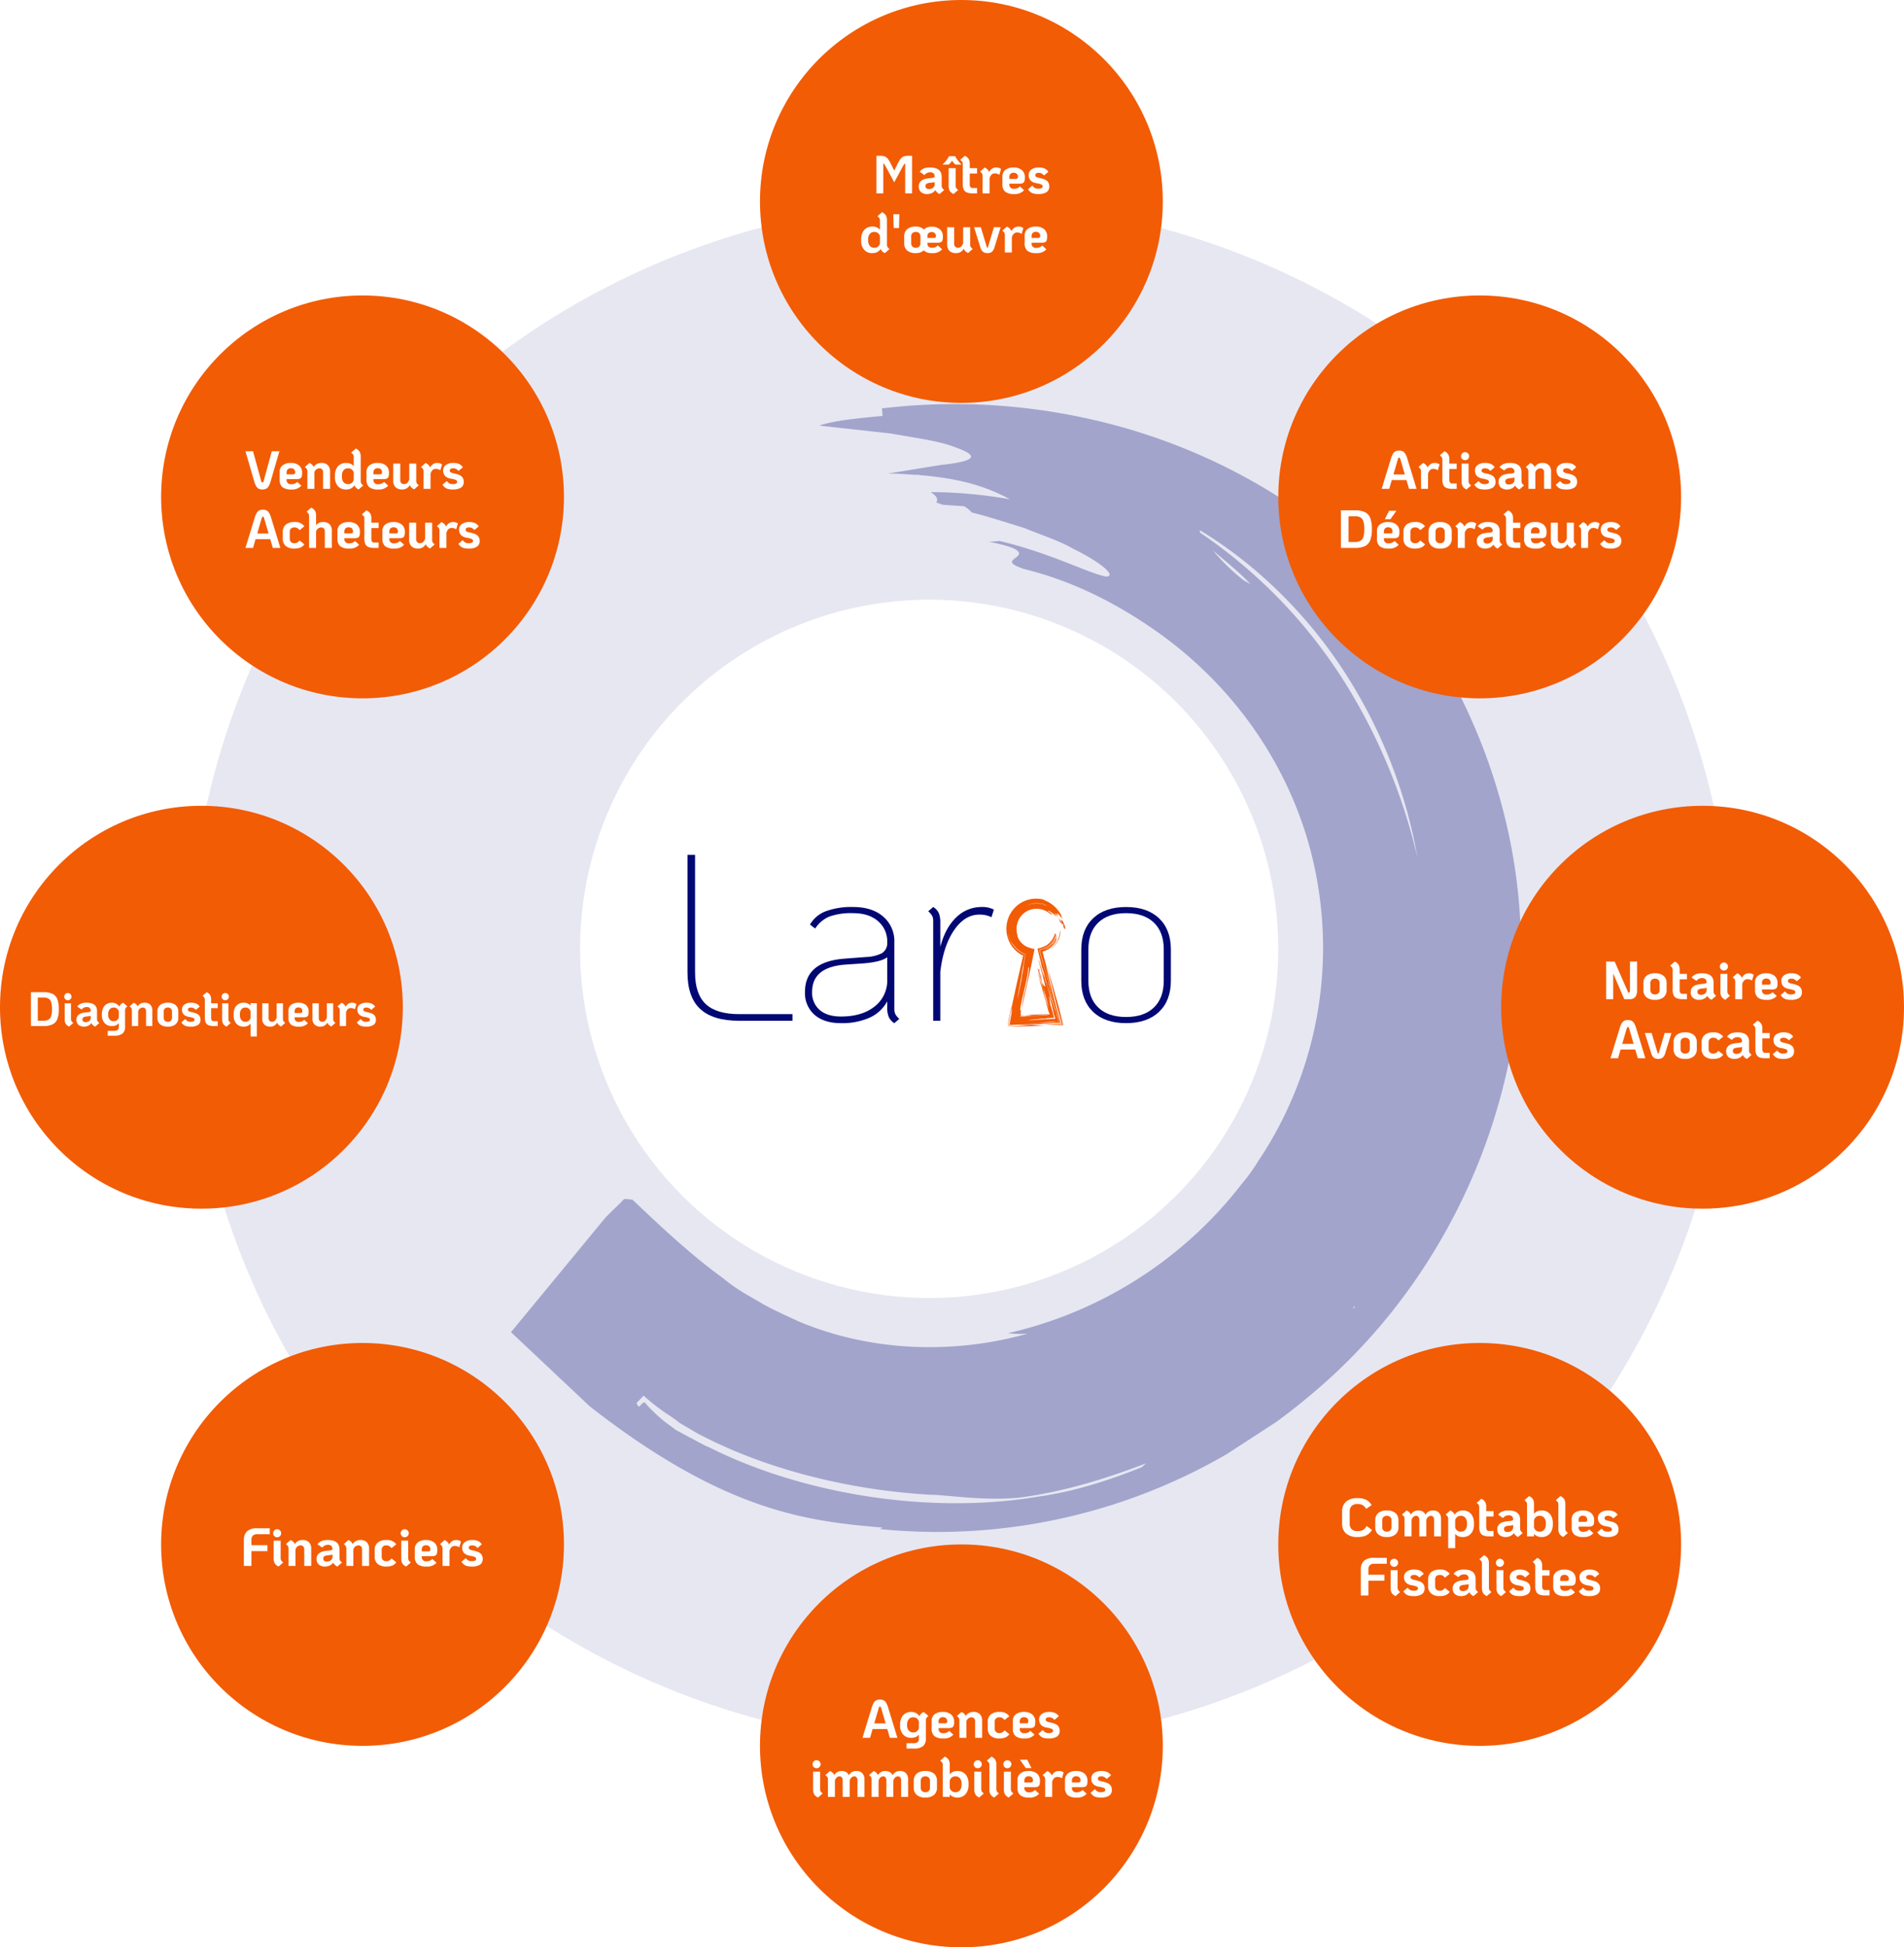 <?xml version="1.0" encoding="UTF-8"?> <svg xmlns="http://www.w3.org/2000/svg" xmlns:xlink="http://www.w3.org/1999/xlink" width="709" height="725" viewBox="0 0 709 725"><defs><clipPath id="clip-path"><rect id="Rectangle_743" data-name="Rectangle 743" width="403.477" height="450.985" transform="translate(0 -41)" fill="#020873" stroke="#707070" stroke-width="1"></rect></clipPath><filter id="Ellipse_8" x="186" y="193.267" width="320" height="320" filterUnits="userSpaceOnUse"><feOffset dy="3"></feOffset><feGaussianBlur stdDeviation="10" result="blur"></feGaussianBlur><feFlood flood-opacity="0.161"></feFlood><feComposite operator="in" in2="blur"></feComposite><feComposite in="SourceGraphic"></feComposite></filter><clipPath id="clip-path-2"><rect id="Rectangle_653" data-name="Rectangle 653" width="180" height="63.966" fill="none"></rect></clipPath></defs><g id="Groupe_563" data-name="Groupe 563" transform="translate(-440 -1673)"><circle id="Ellipse_10" data-name="Ellipse 10" cx="287.5" cy="287.5" r="287.5" transform="translate(510 1748)" fill="#e7e7f2"></circle><g id="Groupe_562" data-name="Groupe 562" transform="translate(-20 17.267)"><g id="Groupe_de_masques_468" data-name="Groupe de masques 468" transform="matrix(-0.545, -0.839, 0.839, -0.545, 764.135, 2296.289)" clip-path="url(#clip-path)" style="isolation: isolate"><path id="Tracé_35544" data-name="Tracé 35544" d="M144.24,490.611c-60.672,20.9-80.185,44.958-97.116,66.7-.227-.038-.176-.453.113-1.182A214.667,214.667,0,0,0,1.624,717.9C8.436,775.689,39.884,831.195,89,867.607c46.367,34.251,107.415,46.77,163.486,36.878,10.684-1.433,15.561-4.412,19.633-6.335,4.022-2.174,7.164-4,13.587-6.951a220.559,220.559,0,0,0,63.662-42.835,229.493,229.493,0,0,0,47.046-64.241s-1.659-.88-2.476-1.32c4.173-8.069,8.094-15.309,9.866-21.795-5.48,6.7-11.387,13.9-17.006,20.764-6.511,6.951-12.267,13.738-17.169,17.182-4.663,3.62-7.315,4.676-6.586,1.156.364-1.772,1.558-4.688,3.733-9,2.036-4.588,4.663-10.558,8.082-18.313l-.025-.013c-2.023,3.218-4.185,5.9-6.083,8.509-.214.352-.39.654-.591.98l-.051-.113c-9.766,12.669-17.508,18.816-26.018,23.492a172.646,172.646,0,0,0,18.313-23.265c-2.074.88-3.77,1.156-4.349-.427-.628.591-1.357,1.018-2.086,1.647-2.564,3.419-4.713,6.3-4.713,6.3a11.47,11.47,0,0,1-3.57,1.156c-4.538,4.311-10.143,8.773-15.447,13.235-5.795,3.972-11.036,8.358-16.327,11.01-10.043,6.033-17.508,8.12-15.422,4.726,3.67-4.274,18.565-12.544,32.73-26.106a39.667,39.667,0,0,1,1.936-3.507c-8.836,9.2-10.181,7.73-10.395,5.757-.276-2.074.377-4.776-5.329-.226-14.14,13.323-31.285,22.989-49.208,29.814-36.639,13.788-75.6,12.293-108.32-1.935a142.578,142.578,0,0,1-74.812-75.176,61.547,61.547,0,0,1-3.556-9.2,152.732,152.732,0,0,1,.729-103.469,39.861,39.861,0,0,0-4.123,6.033c8.535-27.451,26.169-52.589,50.063-68.866,4.11-2.589,8.183-5.241,12.431-7.529l6.461-3.268a63.147,63.147,0,0,1,10.118-4.16c13.247-5.128,28.394-8.9,42.873-12.356l1.546-1.961c.653-.566-.214-2.074-.239-3.067l-1.357-6.75-16.687-52.988m101.729,377.56c-5.971,1.672-11.99,3.8-18.238,4.9l2.539-1.345a74.755,74.755,0,0,1,15.7-3.557m-137.556,1.533a214.9,214.9,0,0,0,68.539,12.858,188.408,188.408,0,0,0,77.086-14.794c.377.113.641.251.729.452-20.2,9.8-45.161,16.038-70.89,16.34a186.633,186.633,0,0,1-75.464-14.857M19.874,748.553l.641.955a1.7,1.7,0,0,0-.44.038ZM135.786,505.894l.566,2.451.3,1.219-1.17.352a84.072,84.072,0,0,0-8.987,3.142c-1.42.653-2.84,1.244-4.223,1.747l-1.018.4-.24.1-.125.063.553-.377-1.483.767c-1.986.98-3.934,1.948-5.87,2.916C85.874,534.4,62.936,558.055,47.539,579.071c-3.608,5.417-12.745,15.259-18.929,27.212-7.039,14.681-11.576,30.48-14.945,46.418-.126-.729-.239-1.433-.352-2.1,2.564-13.072,6.147-26.244,11.891-38.474,16.1-37.054,48.039-72.612,81.862-92.446,2.3-1.609,4.852-2.8,7.253-4.2l3.67-2,1.836-.993c-.477.327-.314.227-.088.113l4.286-1.622A61.807,61.807,0,0,1,133.3,508.7c2.175.176.692-1.835.893-2.853l.554-.072" transform="translate(-0.166 -497.782)" fill="#020873" opacity="0.299"></path></g><g id="Groupe_561" data-name="Groupe 561" transform="translate(6 -3)"><g transform="matrix(1, 0, 0, 1, 454, 1658.73)" filter="url(#Ellipse_8)"><circle id="Ellipse_8-2" data-name="Ellipse 8" cx="130" cy="130" r="130" transform="translate(216 220.27)" fill="#fff"></circle></g><g id="Groupe_543" data-name="Groupe 543" transform="translate(710 1977)"><g id="Groupe_de_masques_451" data-name="Groupe de masques 451" transform="translate(0 0)" clip-path="url(#clip-path-2)"><path id="Tracé_347" data-name="Tracé 347" d="M4.722,57.363Q0,52.951,0,43.772V0H2.825V43.772q0,8.031,3.971,11.781T19.239,59.3H39.1v2.471H19.239q-9.8,0-14.517-4.413" transform="translate(0 0)" fill="#020873"></path><path id="Tracé_348" data-name="Tracé 348" d="M100.824,69.663a6.523,6.523,0,0,0,1.5,1.809l-1.854,1.589a5.271,5.271,0,0,1-2.074-2.3,9.01,9.01,0,0,1-.573-3.53V64.942a13.941,13.941,0,0,1-6.575,6.089,25.127,25.127,0,0,1-10.634,2.03q-6.267,0-9.84-3.089a10.712,10.712,0,0,1-3.575-8.56q0-11.207,14.65-12.356l8.119-.617a14.207,14.207,0,0,0,5.869-1.412,4.336,4.336,0,0,0,1.986-3.442v-.617a9.89,9.89,0,0,0-3.442-7.9q-3.442-2.955-9.266-2.956a24.29,24.29,0,0,0-8.869,1.279A11.528,11.528,0,0,0,71,37.849l-1.941-1.5a11.506,11.506,0,0,1,5.869-4.942,27.526,27.526,0,0,1,10.193-1.589q7.059,0,11.208,3.574a12,12,0,0,1,4.148,9.575v24.8a4.459,4.459,0,0,0,.353,1.9m-7.677-2.824a12.186,12.186,0,0,0,4.678-10.016v-8.3q-2.3,1.767-9,2.295l-6.53.441q-12.443.883-12.443,10.149a8.42,8.42,0,0,0,2.824,6.751q2.823,2.429,7.942,2.427,7.854,0,12.532-3.751" transform="translate(-23.445 -10.403)" fill="#020873"></path><path id="Tracé_349" data-name="Tracé 349" d="M162.125,30.789l-.882,2.824a9.954,9.954,0,0,0-4.5-.97q-5.472,0-9.443,5.824T142.18,53.911V72.178h-2.647V35.114a4.433,4.433,0,0,0-.353-1.942,7.025,7.025,0,0,0-1.5-1.765l1.854-1.589a5.368,5.368,0,0,1,2.073,2.25,8.966,8.966,0,0,1,.574,3.574v9q1.854-7.059,5.913-10.943a13.341,13.341,0,0,1,9.531-3.883,9.288,9.288,0,0,1,4.5.971" transform="translate(-48.033 -10.403)" fill="#020873"></path><path id="Tracé_350" data-name="Tracé 350" d="M229.626,68.869q-4.414-4.191-4.413-11.6V45.615q0-7.413,4.413-11.6t12.267-4.192q7.853,0,12.267,4.192t4.412,11.6V57.264q0,7.412-4.412,11.6T241.892,73.06q-7.855,0-12.267-4.191m22.636-1.633q3.661-3.528,3.663-9.972V45.615q0-6.441-3.663-9.972t-10.37-3.53q-6.707,0-10.369,3.53t-3.663,9.972V57.264q0,6.442,3.663,9.972t10.369,3.53q6.706,0,10.37-3.53" transform="translate(-78.572 -10.403)" fill="#020873"></path><path id="Tracé_351" data-name="Tracé 351" d="M213.791,38.851c.072.281.133.55.133.55a.334.334,0,0,0,.046-.018c-.055-.2-.122-.369-.178-.531" transform="translate(-74.587 -13.554)" fill="#e44406"></path><path id="Tracé_352" data-name="Tracé 352" d="M212.712,38.307a1.189,1.189,0,0,1,.05.16c.008-.023.02-.029.029-.043l-.079-.117" transform="translate(-74.21 -13.365)" fill="#e44406"></path><path id="Tracé_353" data-name="Tracé 353" d="M213.965,38.767c.171-.075.288-.355.524-.094a11.021,11.021,0,0,1,.164,1.315c.114.326.193-.01.29-.019a1.959,1.959,0,0,0,.08.679c.063.081.12.076.155-.073a3.6,3.6,0,0,0,.048-.753L214.69,38.5a7.785,7.785,0,0,0-.6-1.147c-.18-.258-.3-.354-.313-.163a2.367,2.367,0,0,0,.056.516c.034.266.077.612.133,1.061" transform="translate(-74.581 -12.94)" fill="#e44406"></path><path id="Tracé_354" data-name="Tracé 354" d="M212.29,36.295a9.035,9.035,0,0,1,.578,1.476c.148.127.314.324.38.135a4.3,4.3,0,0,0-.958-1.611" transform="translate(-74.063 -12.663)" fill="#e44406"></path><path id="Tracé_355" data-name="Tracé 355" d="M210.431,46.9c-.026-.014-.029-.044.132-.262l-.132.262c.023.016.067.019.022.146a10.168,10.168,0,0,0,.863-3.273,2.945,2.945,0,0,0-.124-.437,9.08,9.08,0,0,1-1.141,3.985,11.092,11.092,0,0,1-2.427,2.97,7.83,7.83,0,0,0,1.634-1.543,9.591,9.591,0,0,0,1.174-1.848" transform="translate(-72.435 -15.118)" fill="#e44406"></path><path id="Tracé_356" data-name="Tracé 356" d="M212.654,42.833c0-.094.007-.184.01-.277-.054.249-.04.274-.01.277" transform="translate(-74.181 -14.847)" fill="#e44406"></path><path id="Tracé_357" data-name="Tracé 357" d="M194.226,96.961c-.817.021-1.582.074-2.325.141l-3.262.232,3.382-.094,2.252-.085c1.465-.058,2.84-.121,4.012-.214l-4.059.02" transform="translate(-65.812 -33.821)" fill="#e44406"></path><path id="Tracé_358" data-name="Tracé 358" d="M184.6,86.275l-.192.7-.2.811q-.28,1.185-.51,2.28c-.308,1.459-.552,2.782-.758,4l.155-.009-.147,0q.813-3.687,1.617-7.328c.011-.151.023-.309.034-.457" transform="translate(-63.825 -30.1)" fill="#e44406"></path><path id="Tracé_359" data-name="Tracé 359" d="M184.4,90.715c-.411,1.725-.725,3.279-.969,4.651,1.2-.059,2.322-.131,3.394-.205l-3.267.1q.454-2.313.842-4.551" transform="translate(-63.994 -31.649)" fill="#e44406"></path><path id="Tracé_360" data-name="Tracé 360" d="M201.419,67.851c-.417-1.151-.648-1.853-.76-2.257-.109-.165-.247-.384-.425-.684.017.069.034.143.05.21q.552,1.81,1.116,3.657c.181.5.361.971.536,1.362-.173-.764-.346-1.53-.518-2.288" transform="translate(-69.857 -22.646)" fill="#e44406"></path><path id="Tracé_361" data-name="Tracé 361" d="M200.839,65.706c.93,1.406-.438-1.578,0,0" transform="translate(-70.037 -22.758)" fill="#e44406"></path><path id="Tracé_362" data-name="Tracé 362" d="M208.231,76.625l.044.181c.051.171.1.348.157.519-.068-.238-.134-.465-.2-.7" transform="translate(-72.647 -26.733)" fill="#e44406"></path><path id="Tracé_363" data-name="Tracé 363" d="M205.454,93.309c.686-.018,1.35-.049,1.949-.09l-.051-.171.046.165-2.048.087-1.208.064-1.365.089c.269,0,.541.048.811.048.27-.048.608-.1.979-.133l.465-.044q.209-.017.423-.017" transform="translate(-70.744 -32.463)" fill="#e44406"></path><path id="Tracé_364" data-name="Tracé 364" d="M196.828,50.538c.8,2.83,1.617,5.6,2.431,8.278.484,2.007.973,3.986,1.474,5.915.464,1.773,1.1,4.195,1.748,6.5l-2.506.118-2.526.146c-1.553.139-3.523.217-5.611.294l-8.3.3c.206-1.11.4-2.209.576-3.286q.127-.818.247-1.6.057-.4.111-.783l.026-.192.008-.119.014-.234-.093.333c-.046.182-.092.362-.138.54l-.26,1.064q.128-.777.251-1.521c.025-.15.023-.18.033-.266l.021-.219c.012-.145.024-.287.036-.428.743-3.493,1.494-6.949,2.27-10.42.663-2.894,1.328-5.8,2.007-8.767,0-.032.043-.1-.028-.084s-.167,0-.235,0a.6.6,0,0,1-.093,0l-.04-.007-.009,0c-.035-.021.079.048.013.01l-.179-.1a10.986,10.986,0,0,1-3.251-2.787c-.012,0-.009.023.006.061A11.313,11.313,0,0,1,187,27.138a11.17,11.17,0,0,1,8.469-1.91,2.823,2.823,0,0,1,1.017.328c.208.113.371.207.7.36a11.426,11.426,0,0,1,3.3,2.219,11.889,11.889,0,0,1,2.437,3.328l-.128.068a6.419,6.419,0,0,1,.511,1.129l-.881-1.076a7.518,7.518,0,0,0-.889-.89c-.242-.188-.379-.242-.341-.06a2.225,2.225,0,0,0,.193.466c.105.238.242.547.419.949h0c-.1-.167-.217-.305-.315-.441l-.031-.051,0,.006a4.144,4.144,0,0,0-1.348-1.217,8.946,8.946,0,0,1,.949,1.205c-.107-.046-.2-.06-.225.022-.033-.031-.07-.053-.108-.085l-.244-.326a.594.594,0,0,0-.185-.06c-.235-.223-.525-.454-.8-.686a8.23,8.23,0,0,0-.846-.57c-.52-.313-.907-.421-.8-.245.19.221.962.65,1.7,1.352a2.058,2.058,0,0,0,.1.182c-.458-.477-.527-.4-.538-.3s.02.247-.276.012a7.676,7.676,0,0,0-2.549-1.544,7.486,7.486,0,0,0-5.611.1A7.386,7.386,0,0,0,186.8,33.3a3.186,3.186,0,0,0-.184.477,7.908,7.908,0,0,0,.038,5.36,2.065,2.065,0,0,1-.214-.313,6.774,6.774,0,0,0,2.593,3.568c.213.134.424.272.644.39l.335.169a3.245,3.245,0,0,0,.523.216,17.669,17.669,0,0,0,2.221.64l.08.1c.034.029-.01.107-.012.159l-.07.35-.143.706-.295,1.442q-.244,1.2-.49,2.417c-.3,1.479-.619,2.977-.964,4.506-1.009,4.417-1.918,8.685-2.823,13.2.329-1.854.667-3.7,1.081-5.586.2-.843.4-1.681.591-2.5-.216.841-.41,1.671-.591,2.5-.395,1.617-.8,3.255-1.133,4.814q-.113.571-.224,1.126c-.031.213-.056.416-.07.6a2.308,2.308,0,0,0,.052.88,1.5,1.5,0,0,0-.169.327l-.014.061c.443,0,.886.012,1.322,0l.322-.014.364-.027c.425-.023.837-.055,1.233-.1,0-.049.812-.049.542-.146,1.621-.048,3.514-.048,5.135-.145.351-.016.7-.047,1.052-.089l.122-.016.04-.017.075-.036a.98.98,0,0,0,.13-.081c.247-.044.453-.088.631-.132q-.194-.469-.346-.76l-.019-.036-.009-.018-.029-.1L198,66.757l-.249-.874-.5-1.762-2.052-7.283c-.4-1.5-.82-3.243-1.184-4.772.692,2.213,1.374,4.5,2.05,6.828a45.975,45.975,0,0,0,1.7,6.223l.425,1.225-2.123-7.448c-.3-1.354-.6-2.743-.915-4.1l.029.079q.464,1.576.935,3.173a52.427,52.427,0,0,0,1.481,5.627l.217.6.425,1.225q-.658-2.322-1.308-4.617-.409-1.419-.815-2.832c-.132-.6-.265-1.206-.4-1.811l.081.18c.173.517,1.077,1.857,1.031,1.035-.486-2.022-1.123-4.441-1.632-6.354l-.634-2.38c-.077-.3-.138-.533-.18-.7a1.489,1.489,0,0,1-.054-.253c.127-.306,2.022,6.572,2.007,6.3l-.222-1.179.374,1.033c.234.777.438,1.84.657,2.345.72,1.772,1.126,3.9,1.814,5.957l1.581,4.346c.1-.02.233.77.268.5a27.184,27.184,0,0,0,1.042,3.662.885.885,0,0,0-.3.115l-.113.007a3.412,3.412,0,0,0-.432.038c-.722-.012-1.365,0-1.986.016l-.917.041-.849.057-3.215.292c-.792.025-1.6.041-2.425.041.541,0,1.351.049,1.893,0l.532-.041c1.026-.032,2.026-.081,3.015-.134l3.3-.165.652-.107.486.01a.31.31,0,0,1,.06-.056l.408-.028c-.593-1.981-1.113-3.948-1.576-5.322-.854-2.879-1.514-6.009-2.194-8.991l1.294,4.314c-.513-1.772-1-3.446-1.47-5.073-.059-.255-.118-.5-.177-.756l-.375-1.579c.1.5.2.987.3,1.475q-.437-1.448-.864-2.864l-1.035-3.742-.537-2.024-.288-1.11-.144-.56c-.032-.178-.165-.417.022-.463a11.483,11.483,0,0,0,2.4-.923,7.537,7.537,0,0,0,1.613-1.222A7.962,7.962,0,0,0,201,38.557a3.36,3.36,0,0,1,.065.382,8.147,8.147,0,0,1-1.911,3.174,9.739,9.739,0,0,1-1.34,1.166l-.357.238a3.163,3.163,0,0,1-.391.236c-.258.148-.5.29-.741.4a6.662,6.662,0,0,0,1.824-.975,8.865,8.865,0,0,0,1.443-1.331c.02.02.059.036-.008.139a9.336,9.336,0,0,0,1.5-2.637c-.006.176-.012.367-.031.563s-.062.4-.094.6a6.639,6.639,0,0,1-1.193,1.873,8.493,8.493,0,0,1-1.89,1.531,6.907,6.907,0,0,1-1.893.8.6.6,0,0,0-.137.047l.038.151.076.3.151.6.3,1.186c.236.9.475,1.8.716,2.713.7,3,1.4,5.986,2.091,8.924-.826-2.883-1.6-5.531-2.388-8.1m.33-22.935c-.309-.087-.621-.2-.945-.254l.132.07a3.872,3.872,0,0,0,.813.184m-7.126-.079a11.132,11.132,0,0,1,3.551-.666,9.76,9.76,0,0,1,3.993.766c.02-.006.033-.013.038-.023a8.8,8.8,0,0,0-3.672-.846,9.668,9.668,0,0,0-3.909.77m-6.613,5.782.033-.049a.087.087,0,0,1-.023,0Zm3.071,29.81c.264-2.159.889-4.79,1.418-7.442.188-.789.186-1.621.436-2.674.266-1.326.358-2.137.561-3.2l-.282.768a22.8,22.8,0,0,0,.473-2.389c.059-.368.12-.735.2-1.124.031-.143.063-.289.1-.442.023-.091.051-.184.088-.286-.05,0-.127-.1-.1-.2.012-.085.027-.169.046-.253l.029-.127.016-.063-.061-.018a4.36,4.36,0,0,1-.466-.163c-.074-.034-.147-.064-.219-.091l-.053-.021-.012-.005-.007,0,.029.02-.077-.04-.3-.151a11.222,11.222,0,0,1-3.448-3.129,11.471,11.471,0,0,1-.981-1.41,10.623,10.623,0,0,1-.774-2.4c-.007.038-.012.074-.018.109a8.551,8.551,0,0,0,.616,1.993,10.906,10.906,0,0,0,4.241,4.789c.119.083.251.145.376.217l.189.1.1.051c-.025-.017-.016-.012,0-.006l.222.084a3.2,3.2,0,0,0,.481.118c.113-.009.036.1.046.148l-.025.2-.051.412-.027.216-.1.546-.208,1.1c-.27,1.454-.537,2.89-.8,4.327-.123.8-.25,1.615-.374,2.411-.373,2.412-1.108,5.294-1.151,6.948a8.216,8.216,0,0,0-.109,1.087m1.349,3.426c.458-2.82,1.1-5.914,1.757-8.522.5-2.106,1.653-8.218.836-7.3.41,2.849-4.11,17.392-2.593,15.822m10.788,1.173a7.363,7.363,0,0,1,.285.693,3.152,3.152,0,0,1-.438.028l.4-.059Zm-6.475,2.554c1.53-.148,3.111-.241,4.7-.314l3.765-.2L200.3,68.7c-.157-.5-.283-.983-.4-1.468-.15-.633-.3-1.27-.448-1.9a29.439,29.439,0,0,0-1.1-3.8l-.142.034.109.251c.191.93.292,1.692.437,2.475l-.044-.132.063.232a15.657,15.657,0,0,0,.4,1.668l.27.845.7,2.474c-.607.035-1.23.077-1.884.134l-2.592.221c-1.892.145-3.512.388-5.4.534.539,0,1.351.048,1.892,0" transform="translate(-63.632 -8.742)" fill="#f25c05"></path><path id="Tracé_365" data-name="Tracé 365" d="M204.092,62.4l-.977-3.4-.82-2.614-.345-1.175-.349-1.26q-.194-.74-.391-1.494l-.2-.766-.1-.387-.047-.193.107-.1a11.833,11.833,0,0,0,2.557-.974,7.445,7.445,0,0,0,3.552-4.825.29.29,0,0,0-.429-.092,8.254,8.254,0,0,1-.738,1.757,8.047,8.047,0,0,1-1.158,1.509,6.926,6.926,0,0,1-1.5,1.17,15.2,15.2,0,0,1-2.971,1.072c-.017.063-.072.1-.058.184l.065.262.13.524.257,1.044.486,1.987c.243,1,.48,2.007.7,3.014l.042.112c.783,2.037,1.5,5.478,2.362,8.051.908,2.562,1.626,5.169,2.487,7.741-.9-3.8-1.862-7.386-2.666-11.151" transform="translate(-69.854 -15.721)" fill="#f25c05"></path><path id="Tracé_366" data-name="Tracé 366" d="M183.182,97.945l5.455-.089,1.546-.045,1.078-.048,2.093-.1,4.068-.241-6,.041c-.5.013-.989.038-1.461.071l-2.089.12-4.688.293" transform="translate(-63.908 -33.988)" fill="#e44406"></path><path id="Tracé_367" data-name="Tracé 367" d="M207.516,85.665l-1.627.076-.826.036-.57.036,6.444-.071c-.522-2.07-1.04-4.12-1.556-6.169-1.3-4.622-2.578-9.252-3.935-13.861l-.439-1.565c.79,3.421,1.58,6.837,2.389,10.163.4,1.662.815,3.3,1.232,4.908q.8,3.028,1.57,5.94l-3.328.133-1.7.081-1.275.092-.441.036,7.082-.076c-.568-2.238-1.128-4.446-1.688-6.651l.357,1.266.483,1.788,1.009,3.725Z" transform="translate(-70.98 -22.38)" fill="#f25c05"></path><path id="Tracé_368" data-name="Tracé 368" d="M206.421,72.484l-.175-.759c-.087-.29-.171-.575-.255-.86l.113.533.317,1.087" transform="translate(-71.866 -24.723)" fill="#e44406"></path><path id="Tracé_369" data-name="Tracé 369" d="M207.512,85.317l.019.1c.221.826.446,1.666.673,2.513.266.738.527,1.516.8,2.422-.216-.786-.424-1.543-.629-2.218l-.421-1.436c-.148-.487-.295-.95-.443-1.38" transform="translate(-72.396 -29.765)" fill="#e44406"></path><path id="Tracé_370" data-name="Tracé 370" d="M206.651,91.064h-.219a.433.433,0,0,1-.055.088l.183.009a.5.5,0,0,0,.091-.1" transform="translate(-72 -31.77)" fill="#e44406"></path><path id="Tracé_371" data-name="Tracé 371" d="M190.59,90.826c-.012.094-.025.189-.036.272l1.525-.137c.08-.023.79-.046,1.31-.069l1.632-.07,3.222-.141,1.6-.071.4-.018c.127-.006.3-.012.3-.018l.21-.036a.628.628,0,0,0,.116-.11l-.258-.007-.758,0c-.741.006-1.478.019-2.207.042-1.459.046-2.886.128-4.255.262-.27.024-.608.072-.946.115l-.125.015-.047.015-.1.025a.83.83,0,0,1-.177.023c-.416.019-.852.056-1.345.1q.044-.43.088-.855l.05-.48a7.05,7.05,0,0,1,.1-.7l-.079.4-.034.212-.064.412q-.056.384-.113.775Z" transform="translate(-66.48 -31.046)" fill="#e44406"></path></g></g></g></g><circle id="Ellipse_9" data-name="Ellipse 9" cx="75" cy="75" r="75" transform="translate(440 1973)" fill="#f25c05"></circle><path id="Tracé_35548" data-name="Tracé 35548" d="M1.53-12.6H6.21a7.643,7.643,0,0,1,3.357.612,3.626,3.626,0,0,1,1.782,1.971A10.183,10.183,0,0,1,11.9-6.3a10.183,10.183,0,0,1-.549,3.717A3.626,3.626,0,0,1,9.567-.612,7.643,7.643,0,0,1,6.21,0H1.53ZM6.21-1.98a3.608,3.608,0,0,0,1.872-.414,2.316,2.316,0,0,0,.981-1.35A8.762,8.762,0,0,0,9.36-6.3a8.762,8.762,0,0,0-.3-2.556,2.316,2.316,0,0,0-.981-1.35A3.608,3.608,0,0,0,6.21-10.62H4.068v8.64Zm9.054-7.614a1.3,1.3,0,0,1-.954-.4,1.3,1.3,0,0,1-.4-.954,1.31,1.31,0,0,1,.4-.945,1.286,1.286,0,0,1,.954-.4,1.3,1.3,0,0,1,.945.4,1.3,1.3,0,0,1,.405.945,1.286,1.286,0,0,1-.405.954A1.31,1.31,0,0,1,15.264-9.594Zm.468,9.81A3.037,3.037,0,0,1,14.454-.855a3.294,3.294,0,0,1-.36-1.683V-8.46h2.34v5.85a1.488,1.488,0,0,0,.189.792,2.619,2.619,0,0,0,.675.666Zm10.4-2.826a1.488,1.488,0,0,0,.189.792A2.619,2.619,0,0,0,27-1.152L25.434.216A2.954,2.954,0,0,1,24.03-1.1a3.183,3.183,0,0,1-1.08.936,3.459,3.459,0,0,1-1.692.378,2.993,2.993,0,0,1-2.034-.657A2.336,2.336,0,0,1,18.468-2.3a2.3,2.3,0,0,1,.567-1.665,2.952,2.952,0,0,1,1.305-.8,9.042,9.042,0,0,1,1.638-.306l.864-.09a1.887,1.887,0,0,0,.729-.18A.485.485,0,0,0,23.8-5.76a1.555,1.555,0,0,0-.351-.918,1.51,1.51,0,0,0-1.2-.378,2.227,2.227,0,0,0-1.008.216,3.181,3.181,0,0,0-.882.7l-1.6-1.116A3.471,3.471,0,0,1,20.07-8.307a5.255,5.255,0,0,1,2.178-.369q3.888,0,3.888,3.15ZM21.852-1.458a2.065,2.065,0,0,0,1.44-.459,1.463,1.463,0,0,0,.5-1.125V-3.8a5.36,5.36,0,0,1-1.1.2l-.54.054a2.62,2.62,0,0,0-1.026.279.866.866,0,0,0-.414.837.88.88,0,0,0,.306.72A1.263,1.263,0,0,0,21.852-1.458ZM37.44-7.308a2.619,2.619,0,0,0-.675.666,1.488,1.488,0,0,0-.189.792v6.1a3.125,3.125,0,0,1-.963,2.556A4.916,4.916,0,0,1,32.49,3.6H30.114V1.8H32.49a2.009,2.009,0,0,0,1.332-.36A1.5,1.5,0,0,0,34.236.252V-1.1a2.728,2.728,0,0,1-1,.819A3.809,3.809,0,0,1,31.626,0a3.418,3.418,0,0,1-2.691-1.125,4.4,4.4,0,0,1-1-3.033v-.36A5.125,5.125,0,0,1,28.35-6.6,3.468,3.468,0,0,1,29.6-8.109a3.525,3.525,0,0,1,2.025-.567,3.125,3.125,0,0,1,2.79,1.458,2.052,2.052,0,0,1,.513-.81,3.925,3.925,0,0,1,.945-.648ZM32.31-1.8a1.83,1.83,0,0,0,1.926-1.476V-5.4A1.83,1.83,0,0,0,32.31-6.876a1.783,1.783,0,0,0-1.5.693,2.657,2.657,0,0,0-.531,1.665v.36A2.678,2.678,0,0,0,30.8-2.484,1.786,1.786,0,0,0,32.31-1.8ZM43.848-8.676a2.866,2.866,0,0,1,2.133.756,2.944,2.944,0,0,1,.747,2.16V0h-2.34V-5.544a1.375,1.375,0,0,0-.333-.972,1.155,1.155,0,0,0-.891-.36,1.8,1.8,0,0,0-1.71,1.4V0h-2.34V-5.85a1.488,1.488,0,0,0-.189-.792,2.619,2.619,0,0,0-.675-.666l1.566-1.368a3.622,3.622,0,0,1,.909.612,2.252,2.252,0,0,1,.513.756,2.923,2.923,0,0,1,1.017-.99A3.084,3.084,0,0,1,43.848-8.676ZM52.506.216a4.3,4.3,0,0,1-2.88-.864,3.07,3.07,0,0,1-1.008-2.466V-5.346a3.07,3.07,0,0,1,1.008-2.466,4.3,4.3,0,0,1,2.88-.864,4.3,4.3,0,0,1,2.88.864,3.07,3.07,0,0,1,1.008,2.466v2.232A3.07,3.07,0,0,1,55.386-.648,4.3,4.3,0,0,1,52.506.216Zm0-1.8a1.566,1.566,0,0,0,1.143-.4,1.514,1.514,0,0,0,.405-1.134V-5.346a1.514,1.514,0,0,0-.405-1.134,1.566,1.566,0,0,0-1.143-.4,1.566,1.566,0,0,0-1.143.4,1.514,1.514,0,0,0-.4,1.134v2.232a1.514,1.514,0,0,0,.4,1.134A1.566,1.566,0,0,0,52.506-1.584Zm8.46,1.8A5.845,5.845,0,0,1,59.328.027,2.742,2.742,0,0,1,58.32-.486a5.4,5.4,0,0,1-.792-.882L58.986-2.61a3.23,3.23,0,0,0,.873.8,2.29,2.29,0,0,0,1.107.225,2.5,2.5,0,0,0,1.125-.189.636.636,0,0,0,.351-.6A.67.67,0,0,0,62-2.988a7.324,7.324,0,0,0-1.719-.432q-2.52-.486-2.52-2.736a2.173,2.173,0,0,1,.918-1.836,4,4,0,0,1,2.448-.684,4.625,4.625,0,0,1,2.025.369,3.074,3.074,0,0,1,1.215,1.071l-1.44,1.224a3.679,3.679,0,0,0-.846-.666,2.045,2.045,0,0,0-.954-.2q-1.152,0-1.152.81a.623.623,0,0,0,.387.576,3.572,3.572,0,0,0,.981.306,12.346,12.346,0,0,1,1.773.513,2.6,2.6,0,0,1,1.1.819,2.4,2.4,0,0,1,.441,1.53,2.153,2.153,0,0,1-.918,1.917A4.989,4.989,0,0,1,60.966.216Zm7.65-6.876v3.492a1.8,1.8,0,0,0,.234,1.062.936.936,0,0,0,.792.306h1.422V0H69.642a5.259,5.259,0,0,1-1.989-.306A1.958,1.958,0,0,1,66.6-1.3a4.446,4.446,0,0,1-.324-1.872V-9.774a1.488,1.488,0,0,0-.189-.792,2.619,2.619,0,0,0-.675-.666L66.978-12.6a3.037,3.037,0,0,1,1.278,1.071,3.294,3.294,0,0,1,.36,1.683V-8.46h2.448v1.8ZM73.89-9.594a1.3,1.3,0,0,1-.954-.4,1.3,1.3,0,0,1-.4-.954,1.31,1.31,0,0,1,.4-.945,1.286,1.286,0,0,1,.954-.4,1.3,1.3,0,0,1,.945.4,1.3,1.3,0,0,1,.4.945,1.286,1.286,0,0,1-.4.954A1.31,1.31,0,0,1,73.89-9.594Zm.468,9.81A3.037,3.037,0,0,1,73.08-.855a3.294,3.294,0,0,1-.36-1.683V-8.46h2.34v5.85a1.488,1.488,0,0,0,.189.792,2.619,2.619,0,0,0,.675.666ZM83.3-.882a3.245,3.245,0,0,1-2.61,1.1A3.418,3.418,0,0,1,78-.909a4.4,4.4,0,0,1-1-3.033v-.576A5.125,5.125,0,0,1,77.418-6.6a3.468,3.468,0,0,1,1.251-1.512,3.525,3.525,0,0,1,2.025-.567A3.291,3.291,0,0,1,83.3-7.632V-8.5h2.34V3.888H83.3Zm-1.926-.7A1.83,1.83,0,0,0,83.3-3.06V-5.4a1.83,1.83,0,0,0-1.926-1.476,1.786,1.786,0,0,0-1.512.684,2.678,2.678,0,0,0-.522,1.674v.576a2.678,2.678,0,0,0,.522,1.674A1.786,1.786,0,0,0,81.378-1.584ZM95.364-2.646a1.488,1.488,0,0,0,.189.792,2.619,2.619,0,0,0,.675.666L94.662.18a3.741,3.741,0,0,1-.936-.648,2.3,2.3,0,0,1-.522-.81A2.745,2.745,0,0,1,90.63.216a3.012,3.012,0,0,1-2.2-.756A2.883,2.883,0,0,1,87.66-2.7V-8.46H90v5.544a1.333,1.333,0,0,0,.351.972,1.283,1.283,0,0,0,.963.36q1.188,0,1.71-1.548V-8.46h2.34Zm5.94,1.1a2.867,2.867,0,0,0,1.08-.171,3.313,3.313,0,0,0,.9-.6l1.386,1.26A4.1,4.1,0,0,1,101.3.216a4.583,4.583,0,0,1-2.988-.783A3.178,3.178,0,0,1,97.4-3.114V-5.688a2.652,2.652,0,0,1,1-2.187,4.242,4.242,0,0,1,2.727-.8,4.181,4.181,0,0,1,2.79.855,3.087,3.087,0,0,1,1.008,2.493,4.3,4.3,0,0,1-.135,1.224,1.045,1.045,0,0,1-.531.639,2.549,2.549,0,0,1-1.152.207H99.72V-3.1A1.384,1.384,0,0,0,101.3-1.548Zm-.18-5.364a1.362,1.362,0,0,0-1.035.387,1.413,1.413,0,0,0-.369,1.017v.648h2.052A1.074,1.074,0,0,0,102.42-5a.612.612,0,0,0,.18-.5,1.374,1.374,0,0,0-.378-1.044A1.532,1.532,0,0,0,101.124-6.912Zm12.942,4.266a1.488,1.488,0,0,0,.189.792,2.619,2.619,0,0,0,.675.666L113.364.18a3.741,3.741,0,0,1-.936-.648,2.3,2.3,0,0,1-.522-.81A2.745,2.745,0,0,1,109.332.216a3.012,3.012,0,0,1-2.2-.756,2.883,2.883,0,0,1-.774-2.16V-8.46h2.34v5.544a1.333,1.333,0,0,0,.351.972,1.283,1.283,0,0,0,.963.36q1.188,0,1.71-1.548V-8.46h2.34Zm7.056-6.03a2.5,2.5,0,0,1,1.584.5l-.576,1.944a2.879,2.879,0,0,0-.72-.36,2.844,2.844,0,0,0-.846-.108q-1.188,0-1.71,1.584V0h-2.34V-5.85a1.488,1.488,0,0,0-.189-.792,2.619,2.619,0,0,0-.675-.666l1.566-1.368a4.046,4.046,0,0,1,.972.684,2.119,2.119,0,0,1,.522.864,3.075,3.075,0,0,1,.954-1.125A2.449,2.449,0,0,1,121.122-8.676ZM126.288.216A5.844,5.844,0,0,1,124.65.027a2.742,2.742,0,0,1-1.008-.513,5.4,5.4,0,0,1-.792-.882l1.458-1.242a3.23,3.23,0,0,0,.873.8,2.29,2.29,0,0,0,1.107.225,2.5,2.5,0,0,0,1.125-.189.636.636,0,0,0,.351-.6.67.67,0,0,0-.441-.612A7.324,7.324,0,0,0,125.6-3.42q-2.52-.486-2.52-2.736A2.173,2.173,0,0,1,124-7.992a4,4,0,0,1,2.448-.684,4.625,4.625,0,0,1,2.025.369,3.074,3.074,0,0,1,1.215,1.071l-1.44,1.224a3.679,3.679,0,0,0-.846-.666,2.045,2.045,0,0,0-.954-.2q-1.152,0-1.152.81a.623.623,0,0,0,.387.576,3.572,3.572,0,0,0,.981.306,12.346,12.346,0,0,1,1.773.513,2.6,2.6,0,0,1,1.1.819,2.4,2.4,0,0,1,.441,1.53,2.153,2.153,0,0,1-.918,1.917A4.989,4.989,0,0,1,126.288.216Z" transform="translate(450 2055)" fill="#fff"></path><circle id="Ellipse_11" data-name="Ellipse 11" cx="75" cy="75" r="75" transform="translate(500 1783)" fill="#f25c05"></circle><path id="Tracé_35549" data-name="Tracé 35549" d="M6.72.24A3,3,0,0,1,5.35-.04a2.465,2.465,0,0,1-.96-.95,7.7,7.7,0,0,1-.75-1.85L.4-14H3.22L6.28-2.88q.14.52.44.52t.44-.52L10.22-14h2.82L9.8-2.84A7.7,7.7,0,0,1,9.05-.99a2.465,2.465,0,0,1-.96.95A3,3,0,0,1,6.72.24ZM17.48-1.72a3.185,3.185,0,0,0,1.2-.19,3.681,3.681,0,0,0,1-.67l1.54,1.4A4.556,4.556,0,0,1,17.48.24a5.092,5.092,0,0,1-3.32-.87,3.531,3.531,0,0,1-1.02-2.83V-6.32a2.947,2.947,0,0,1,1.11-2.43,4.713,4.713,0,0,1,3.03-.89,4.645,4.645,0,0,1,3.1.95A3.43,3.43,0,0,1,21.5-5.92a4.782,4.782,0,0,1-.15,1.36,1.161,1.161,0,0,1-.59.71,2.832,2.832,0,0,1-1.28.23H15.72v.18A1.538,1.538,0,0,0,17.48-1.72Zm-.2-5.96a1.513,1.513,0,0,0-1.15.43,1.57,1.57,0,0,0-.41,1.13v.72H18a1.193,1.193,0,0,0,.72-.16.68.68,0,0,0,.2-.56,1.527,1.527,0,0,0-.42-1.16A1.7,1.7,0,0,0,17.28-7.68ZM28.72-9.64a3.184,3.184,0,0,1,2.37.84,3.271,3.271,0,0,1,.83,2.4V0h-2.6V-6.16a1.528,1.528,0,0,0-.37-1.08,1.284,1.284,0,0,0-.99-.4,2,2,0,0,0-1.9,1.56V0h-2.6V-6.5a1.654,1.654,0,0,0-.21-.88,2.91,2.91,0,0,0-.75-.74l1.74-1.52a4.025,4.025,0,0,1,1.01.68,2.5,2.5,0,0,1,.57.84,3.248,3.248,0,0,1,1.13-1.1A3.427,3.427,0,0,1,28.72-9.64ZM43.32-2.9a1.654,1.654,0,0,0,.21.88,2.909,2.909,0,0,0,.75.74L42.54.24a3.156,3.156,0,0,1-1.58-1.56A3.251,3.251,0,0,1,39.7-.15a4.088,4.088,0,0,1-1.88.39,3.8,3.8,0,0,1-2.99-1.25,4.891,4.891,0,0,1-1.11-3.37v-.64a5.694,5.694,0,0,1,.46-2.31,3.853,3.853,0,0,1,1.39-1.68,3.917,3.917,0,0,1,2.25-.63,3.657,3.657,0,0,1,2.9,1.16v-3.38a1.654,1.654,0,0,0-.21-.88,2.91,2.91,0,0,0-.75-.74L41.5-15a3.375,3.375,0,0,1,1.42,1.19,3.66,3.66,0,0,1,.4,1.87ZM40.72-6a2.034,2.034,0,0,0-2.14-1.64,1.981,1.981,0,0,0-1.67.77,2.952,2.952,0,0,0-.59,1.85v.64a2.976,2.976,0,0,0,.58,1.86,1.985,1.985,0,0,0,1.68.76A2.034,2.034,0,0,0,40.72-3.4Zm9.1,4.28a3.185,3.185,0,0,0,1.2-.19,3.681,3.681,0,0,0,1-.67l1.54,1.4A4.556,4.556,0,0,1,49.82.24,5.092,5.092,0,0,1,46.5-.63a3.531,3.531,0,0,1-1.02-2.83V-6.32a2.947,2.947,0,0,1,1.11-2.43,4.713,4.713,0,0,1,3.03-.89,4.645,4.645,0,0,1,3.1.95,3.43,3.43,0,0,1,1.12,2.77,4.782,4.782,0,0,1-.15,1.36,1.161,1.161,0,0,1-.59.71,2.832,2.832,0,0,1-1.28.23H48.06v.18A1.538,1.538,0,0,0,49.82-1.72Zm-.2-5.96a1.513,1.513,0,0,0-1.15.43,1.57,1.57,0,0,0-.41,1.13v.72h2.28a1.193,1.193,0,0,0,.72-.16.68.68,0,0,0,.2-.56,1.527,1.527,0,0,0-.42-1.16A1.7,1.7,0,0,0,49.62-7.68ZM64-2.94a1.654,1.654,0,0,0,.21.88,2.909,2.909,0,0,0,.75.74L63.22.2a4.157,4.157,0,0,1-1.04-.72,2.552,2.552,0,0,1-.58-.9A3.051,3.051,0,0,1,58.74.24,3.347,3.347,0,0,1,56.3-.6,3.2,3.2,0,0,1,55.44-3V-9.4h2.6v6.16a1.481,1.481,0,0,0,.39,1.08,1.425,1.425,0,0,0,1.07.4q1.32,0,1.9-1.72V-9.4H64Zm7.84-6.7a2.78,2.78,0,0,1,1.76.56l-.64,2.16a3.2,3.2,0,0,0-.8-.4,3.16,3.16,0,0,0-.94-.12q-1.32,0-1.9,1.76V0h-2.6V-6.5a1.654,1.654,0,0,0-.21-.88,2.91,2.91,0,0,0-.75-.74L67.5-9.64a4.5,4.5,0,0,1,1.08.76,2.354,2.354,0,0,1,.58.96,3.416,3.416,0,0,1,1.06-1.25A2.721,2.721,0,0,1,71.84-9.64ZM77.58.24A6.494,6.494,0,0,1,75.76.03a3.046,3.046,0,0,1-1.12-.57,6,6,0,0,1-.88-.98L75.38-2.9a3.589,3.589,0,0,0,.97.89,2.545,2.545,0,0,0,1.23.25,2.776,2.776,0,0,0,1.25-.21.707.707,0,0,0,.39-.67.744.744,0,0,0-.49-.68,8.138,8.138,0,0,0-1.91-.48q-2.8-.54-2.8-3.04a2.415,2.415,0,0,1,1.02-2.04,4.447,4.447,0,0,1,2.72-.76,5.139,5.139,0,0,1,2.25.41,3.416,3.416,0,0,1,1.35,1.19l-1.6,1.36a4.088,4.088,0,0,0-.94-.74,2.272,2.272,0,0,0-1.06-.22q-1.28,0-1.28.9a.692.692,0,0,0,.43.64A3.969,3.969,0,0,0,78-5.76a13.718,13.718,0,0,1,1.97.57,2.89,2.89,0,0,1,1.22.91,2.672,2.672,0,0,1,.49,1.7A2.393,2.393,0,0,1,80.66-.45,5.544,5.544,0,0,1,77.58.24ZM9.64,18.74H4.16L3.22,22H.4L3.82,10.84a8.275,8.275,0,0,1,.76-1.86,2.416,2.416,0,0,1,.95-.94A3,3,0,0,1,6.9,7.76a2.939,2.939,0,0,1,1.36.28,2.505,2.505,0,0,1,.95.94,7.936,7.936,0,0,1,.77,1.86L13.4,22H10.58Zm-.62-2.1L7.34,10.88q-.14-.52-.44-.52t-.44.52L4.78,16.64Zm9.6,5.6a4.777,4.777,0,0,1-3.2-.96,3.411,3.411,0,0,1-1.12-2.74V16.06a3.411,3.411,0,0,1,1.12-2.74,4.778,4.778,0,0,1,3.2-.96,4.242,4.242,0,0,1,3.72,1.58l-1.78,1.44a3.613,3.613,0,0,0-.88-.79,2.118,2.118,0,0,0-1.06-.23,1.74,1.74,0,0,0-1.27.44,1.683,1.683,0,0,0-.45,1.26v2.48a1.683,1.683,0,0,0,.45,1.26,1.74,1.74,0,0,0,1.27.44,2.118,2.118,0,0,0,1.06-.23,3.613,3.613,0,0,0,.88-.79l1.78,1.44a3.421,3.421,0,0,1-1.44,1.19A5.674,5.674,0,0,1,18.62,22.24Zm10.74-9.88a3.184,3.184,0,0,1,2.37.84,3.271,3.271,0,0,1,.83,2.4V22h-2.6V15.84a1.528,1.528,0,0,0-.37-1.08,1.284,1.284,0,0,0-.99-.4,2,2,0,0,0-1.9,1.56V22H24.1V10.14a1.654,1.654,0,0,0-.21-.88,2.91,2.91,0,0,0-.75-.74L24.88,7A3.375,3.375,0,0,1,26.3,8.19a3.66,3.66,0,0,1,.4,1.87v3.48A3.171,3.171,0,0,1,29.36,12.36ZM39,20.28a3.185,3.185,0,0,0,1.2-.19,3.681,3.681,0,0,0,1-.67l1.54,1.4A4.556,4.556,0,0,1,39,22.24a5.092,5.092,0,0,1-3.32-.87,3.531,3.531,0,0,1-1.02-2.83V15.68a2.947,2.947,0,0,1,1.11-2.43,4.713,4.713,0,0,1,3.03-.89,4.645,4.645,0,0,1,3.1.95,3.43,3.43,0,0,1,1.12,2.77,4.782,4.782,0,0,1-.15,1.36,1.161,1.161,0,0,1-.59.71,2.832,2.832,0,0,1-1.28.23H37.24v.18A1.538,1.538,0,0,0,39,20.28Zm-.2-5.96a1.513,1.513,0,0,0-1.15.43,1.57,1.57,0,0,0-.41,1.13v.72h2.28a1.193,1.193,0,0,0,.72-.16.68.68,0,0,0,.2-.56,1.527,1.527,0,0,0-.42-1.16A1.7,1.7,0,0,0,38.8,14.32Zm8.48.28v3.88a2,2,0,0,0,.26,1.18,1.04,1.04,0,0,0,.88.34H50v2H48.42a5.843,5.843,0,0,1-2.21-.34,2.176,2.176,0,0,1-1.17-1.1,4.94,4.94,0,0,1-.36-2.08V11.14a1.654,1.654,0,0,0-.21-.88,2.91,2.91,0,0,0-.75-.74L45.46,8a3.375,3.375,0,0,1,1.42,1.19,3.66,3.66,0,0,1,.4,1.87V12.6H50v2Zm8.46,5.68a3.185,3.185,0,0,0,1.2-.19,3.681,3.681,0,0,0,1-.67l1.54,1.4a4.556,4.556,0,0,1-3.74,1.42,5.092,5.092,0,0,1-3.32-.87,3.531,3.531,0,0,1-1.02-2.83V15.68a2.947,2.947,0,0,1,1.11-2.43,4.713,4.713,0,0,1,3.03-.89,4.645,4.645,0,0,1,3.1.95,3.43,3.43,0,0,1,1.12,2.77,4.782,4.782,0,0,1-.15,1.36,1.161,1.161,0,0,1-.59.71,2.832,2.832,0,0,1-1.28.23H53.98v.18A1.538,1.538,0,0,0,55.74,20.28Zm-.2-5.96a1.513,1.513,0,0,0-1.15.43,1.57,1.57,0,0,0-.41,1.13v.72h2.28a1.193,1.193,0,0,0,.72-.16.68.68,0,0,0,.2-.56,1.527,1.527,0,0,0-.42-1.16A1.7,1.7,0,0,0,55.54,14.32Zm14.38,4.74a1.654,1.654,0,0,0,.21.88,2.909,2.909,0,0,0,.75.74L69.14,22.2a4.157,4.157,0,0,1-1.04-.72,2.552,2.552,0,0,1-.58-.9,3.051,3.051,0,0,1-2.86,1.66,3.347,3.347,0,0,1-2.44-.84,3.2,3.2,0,0,1-.86-2.4V12.6h2.6v6.16a1.481,1.481,0,0,0,.39,1.08,1.425,1.425,0,0,0,1.07.4q1.32,0,1.9-1.72V12.6h2.6Zm7.84-6.7a2.78,2.78,0,0,1,1.76.56l-.64,2.16a3.2,3.2,0,0,0-.8-.4,3.16,3.16,0,0,0-.94-.12q-1.32,0-1.9,1.76V22h-2.6V15.5a1.654,1.654,0,0,0-.21-.88,2.909,2.909,0,0,0-.75-.74l1.74-1.52a4.5,4.5,0,0,1,1.08.76,2.354,2.354,0,0,1,.58.96,3.416,3.416,0,0,1,1.06-1.25A2.721,2.721,0,0,1,77.76,12.36Zm5.74,9.88a6.494,6.494,0,0,1-1.82-.21,3.046,3.046,0,0,1-1.12-.57,6,6,0,0,1-.88-.98L81.3,19.1a3.589,3.589,0,0,0,.97.89,2.545,2.545,0,0,0,1.23.25,2.776,2.776,0,0,0,1.25-.21.707.707,0,0,0,.39-.67.744.744,0,0,0-.49-.68,8.138,8.138,0,0,0-1.91-.48q-2.8-.54-2.8-3.04a2.415,2.415,0,0,1,1.02-2.04,4.447,4.447,0,0,1,2.72-.76,5.139,5.139,0,0,1,2.25.41,3.416,3.416,0,0,1,1.35,1.19l-1.6,1.36a4.088,4.088,0,0,0-.94-.74,2.272,2.272,0,0,0-1.06-.22q-1.28,0-1.28.9a.692.692,0,0,0,.43.64,3.969,3.969,0,0,0,1.09.34,13.717,13.717,0,0,1,1.97.57,2.89,2.89,0,0,1,1.22.91,2.672,2.672,0,0,1,.49,1.7,2.393,2.393,0,0,1-1.02,2.13A5.544,5.544,0,0,1,83.5,22.24Z" transform="translate(531 1855)" fill="#fff"></path><circle id="Ellipse_12" data-name="Ellipse 12" cx="75" cy="75" r="75" transform="translate(723 1673)" fill="#f25c05"></circle><path id="Tracé_35550" data-name="Tracé 35550" d="M-31.65-14h1.46a4.309,4.309,0,0,1,1.76.3,2.912,2.912,0,0,1,1.14.95,13.412,13.412,0,0,1,1.12,1.95l1.16,2.34,1.16-2.34a13.412,13.412,0,0,1,1.12-1.95,2.912,2.912,0,0,1,1.14-.95,4.309,4.309,0,0,1,1.76-.3h1.46V0h-2.56V-11.06a.479.479,0,0,0-.4.22q-.16.22-.48.78l-3.2,5.94-3.2-5.94q-.32-.56-.48-.78a.538.538,0,0,0-.4-.24V0h-2.56ZM-7.35-2.9a1.654,1.654,0,0,0,.21.88,2.909,2.909,0,0,0,.75.74L-8.13.24A3.282,3.282,0,0,1-9.69-1.22a3.536,3.536,0,0,1-1.2,1.04,3.843,3.843,0,0,1-1.88.42,3.326,3.326,0,0,1-2.26-.73,2.6,2.6,0,0,1-.84-2.07,2.55,2.55,0,0,1,.63-1.85,3.28,3.28,0,0,1,1.45-.89,10.047,10.047,0,0,1,1.82-.34l.96-.1a2.1,2.1,0,0,0,.81-.2.539.539,0,0,0,.25-.46,1.728,1.728,0,0,0-.39-1.02,1.678,1.678,0,0,0-1.33-.42,2.474,2.474,0,0,0-1.12.24,3.534,3.534,0,0,0-.98.78l-1.78-1.24a3.856,3.856,0,0,1,1.46-1.17,5.839,5.839,0,0,1,2.42-.41q4.32,0,4.32,3.5Zm-4.76,1.28a2.294,2.294,0,0,0,1.6-.51,1.626,1.626,0,0,0,.56-1.25v-.84A5.956,5.956,0,0,1-11.17-4l-.6.06a2.912,2.912,0,0,0-1.14.31.962.962,0,0,0-.46.93.977.977,0,0,0,.34.8A1.4,1.4,0,0,0-12.11-1.62ZM-2.93.24A3.375,3.375,0,0,1-4.35-.95a3.66,3.66,0,0,1-.4-1.87V-9.4h2.6v6.5a1.654,1.654,0,0,0,.21.88,2.909,2.909,0,0,0,.75.74ZM-7.03-10.7a13.537,13.537,0,0,0,1.25-1.38,11.351,11.351,0,0,0,1.21-1.8h2.2a11.351,11.351,0,0,0,1.21,1.8A13.537,13.537,0,0,0,.09-10.7H-2.19a6.531,6.531,0,0,1-1.28-1.48A6.531,6.531,0,0,1-4.75-10.7ZM3.11-7.4v3.88a2,2,0,0,0,.26,1.18A1.04,1.04,0,0,0,4.25-2H5.83V0H4.25A5.843,5.843,0,0,1,2.04-.34,2.176,2.176,0,0,1,.87-1.44,4.94,4.94,0,0,1,.51-3.52v-7.34a1.654,1.654,0,0,0-.21-.88,2.909,2.909,0,0,0-.75-.74L1.29-14a3.375,3.375,0,0,1,1.42,1.19,3.66,3.66,0,0,1,.4,1.87V-9.4H5.83v2Zm9.9-2.24a2.78,2.78,0,0,1,1.76.56l-.64,2.16a3.2,3.2,0,0,0-.8-.4,3.16,3.16,0,0,0-.94-.12q-1.32,0-1.9,1.76V0H7.89V-6.5a1.654,1.654,0,0,0-.21-.88,2.91,2.91,0,0,0-.75-.74L8.67-9.64a4.5,4.5,0,0,1,1.08.76,2.354,2.354,0,0,1,.58.96,3.416,3.416,0,0,1,1.06-1.25A2.721,2.721,0,0,1,13.01-9.64Zm6.6,7.92a3.185,3.185,0,0,0,1.2-.19,3.681,3.681,0,0,0,1-.67l1.54,1.4A4.556,4.556,0,0,1,19.61.24a5.092,5.092,0,0,1-3.32-.87,3.531,3.531,0,0,1-1.02-2.83V-6.32a2.947,2.947,0,0,1,1.11-2.43,4.713,4.713,0,0,1,3.03-.89,4.645,4.645,0,0,1,3.1.95,3.43,3.43,0,0,1,1.12,2.77,4.782,4.782,0,0,1-.15,1.36,1.161,1.161,0,0,1-.59.71,2.832,2.832,0,0,1-1.28.23H17.85v.18A1.538,1.538,0,0,0,19.61-1.72Zm-.2-5.96a1.513,1.513,0,0,0-1.15.43,1.57,1.57,0,0,0-.41,1.13v.72h2.28a1.193,1.193,0,0,0,.72-.16.68.68,0,0,0,.2-.56,1.527,1.527,0,0,0-.42-1.16A1.7,1.7,0,0,0,19.41-7.68ZM28.61.24A6.494,6.494,0,0,1,26.79.03a3.046,3.046,0,0,1-1.12-.57,6,6,0,0,1-.88-.98L26.41-2.9a3.589,3.589,0,0,0,.97.89,2.545,2.545,0,0,0,1.23.25,2.776,2.776,0,0,0,1.25-.21.707.707,0,0,0,.39-.67.744.744,0,0,0-.49-.68,8.138,8.138,0,0,0-1.91-.48q-2.8-.54-2.8-3.04a2.415,2.415,0,0,1,1.02-2.04,4.447,4.447,0,0,1,2.72-.76,5.139,5.139,0,0,1,2.25.41,3.416,3.416,0,0,1,1.35,1.19l-1.6,1.36a4.088,4.088,0,0,0-.94-.74,2.272,2.272,0,0,0-1.06-.22q-1.28,0-1.28.9a.692.692,0,0,0,.43.64,3.969,3.969,0,0,0,1.09.34A13.717,13.717,0,0,1,31-5.19a2.89,2.89,0,0,1,1.22.91,2.672,2.672,0,0,1,.49,1.7A2.393,2.393,0,0,1,31.69-.45,5.544,5.544,0,0,1,28.61.24ZM-27.72,19.1a1.654,1.654,0,0,0,.21.88,2.909,2.909,0,0,0,.75.74l-1.74,1.52a3.156,3.156,0,0,1-1.58-1.56,3.251,3.251,0,0,1-1.26,1.17,4.088,4.088,0,0,1-1.88.39,3.8,3.8,0,0,1-2.99-1.25,4.891,4.891,0,0,1-1.11-3.37v-.64a5.694,5.694,0,0,1,.46-2.31,3.853,3.853,0,0,1,1.39-1.68,3.917,3.917,0,0,1,2.25-.63,3.657,3.657,0,0,1,2.9,1.16V10.14a1.654,1.654,0,0,0-.21-.88,2.91,2.91,0,0,0-.75-.74L-29.54,7a3.375,3.375,0,0,1,1.42,1.19,3.66,3.66,0,0,1,.4,1.87Zm-2.6-3.1a2.034,2.034,0,0,0-2.14-1.64,1.981,1.981,0,0,0-1.67.77,2.952,2.952,0,0,0-.59,1.85v.64a2.976,2.976,0,0,0,.58,1.86,1.985,1.985,0,0,0,1.68.76,2.034,2.034,0,0,0,2.14-1.64Zm4.96-8.24h2.26l-.14,5.14H-25.2Zm8.38,14.48a4.777,4.777,0,0,1-3.2-.96,3.411,3.411,0,0,1-1.12-2.74V16.06a3.411,3.411,0,0,1,1.12-2.74,4.778,4.778,0,0,1,3.2-.96,4.083,4.083,0,0,1,3.02,1.08,3.966,3.966,0,0,1,2.84-1.04,4.645,4.645,0,0,1,3.1.95A3.43,3.43,0,0,1-6.9,16.12a4.691,4.691,0,0,1-.15,1.34,1.131,1.131,0,0,1-.58.7,2.934,2.934,0,0,1-1.29.22h-3.74v.18a1.681,1.681,0,0,0,.43,1.27,1.837,1.837,0,0,0,1.31.41,3.028,3.028,0,0,0,1.18-.19,3.833,3.833,0,0,0,.98-.67l1.58,1.44a4.556,4.556,0,0,1-3.74,1.42,4.175,4.175,0,0,1-3.1-1.02A4.226,4.226,0,0,1-16.98,22.24Zm0-2a1.74,1.74,0,0,0,1.27-.44,1.683,1.683,0,0,0,.45-1.26V16.06a1.683,1.683,0,0,0-.45-1.26,1.74,1.74,0,0,0-1.27-.44,1.74,1.74,0,0,0-1.27.44,1.683,1.683,0,0,0-.45,1.26v2.48a1.683,1.683,0,0,0,.45,1.26A1.74,1.74,0,0,0-16.98,20.24Zm6.56-3.64a1.324,1.324,0,0,0,.73-.14.636.636,0,0,0,.19-.54,1.466,1.466,0,0,0-.42-1.13,1.7,1.7,0,0,0-1.2-.39,1.506,1.506,0,0,0-1.13.42,1.508,1.508,0,0,0-.41,1.1v.68ZM3.26,19.06a1.654,1.654,0,0,0,.21.88,2.909,2.909,0,0,0,.75.74L2.48,22.2a4.157,4.157,0,0,1-1.04-.72,2.552,2.552,0,0,1-.58-.9A3.051,3.051,0,0,1-2,22.24a3.347,3.347,0,0,1-2.44-.84A3.2,3.2,0,0,1-5.3,19V12.6h2.6v6.16a1.481,1.481,0,0,0,.39,1.08,1.425,1.425,0,0,0,1.07.4q1.32,0,1.9-1.72V12.6h2.6ZM9.7,22.24a2.6,2.6,0,0,1-1.66-.49,3.157,3.157,0,0,1-.96-1.61L4.72,12.6H7.24l2.2,7.3a1.3,1.3,0,0,0,.11.26.165.165,0,0,0,.15.08q.14,0,.24-.34l2.16-7.3h2.52L12.3,20.14a3.235,3.235,0,0,1-.94,1.61A2.553,2.553,0,0,1,9.7,22.24Zm11.6-9.88a2.78,2.78,0,0,1,1.76.56l-.64,2.16a3.2,3.2,0,0,0-.8-.4,3.16,3.16,0,0,0-.94-.12q-1.32,0-1.9,1.76V22h-2.6V15.5a1.654,1.654,0,0,0-.21-.88,2.91,2.91,0,0,0-.75-.74l1.74-1.52a4.5,4.5,0,0,1,1.08.76,2.354,2.354,0,0,1,.58.96,3.416,3.416,0,0,1,1.06-1.25A2.721,2.721,0,0,1,21.3,12.36Zm6.6,7.92a3.185,3.185,0,0,0,1.2-.19,3.681,3.681,0,0,0,1-.67l1.54,1.4a4.556,4.556,0,0,1-3.74,1.42,5.092,5.092,0,0,1-3.32-.87,3.531,3.531,0,0,1-1.02-2.83V15.68a2.947,2.947,0,0,1,1.11-2.43,4.713,4.713,0,0,1,3.03-.89,4.645,4.645,0,0,1,3.1.95,3.43,3.43,0,0,1,1.12,2.77,4.782,4.782,0,0,1-.15,1.36,1.161,1.161,0,0,1-.59.71,2.832,2.832,0,0,1-1.28.23H26.14v.18A1.538,1.538,0,0,0,27.9,20.28Zm-.2-5.96a1.513,1.513,0,0,0-1.15.43,1.57,1.57,0,0,0-.41,1.13v.72h2.28a1.193,1.193,0,0,0,.72-.16.68.68,0,0,0,.2-.56,1.527,1.527,0,0,0-.42-1.16A1.7,1.7,0,0,0,27.7,14.32Z" transform="translate(798 1745)" fill="#fff"></path><circle id="Ellipse_13" data-name="Ellipse 13" cx="75" cy="75" r="75" transform="translate(916 1783)" fill="#f25c05"></circle><path id="Tracé_35551" data-name="Tracé 35551" d="M-27.26-3.26h-5.48L-33.68,0H-36.5l3.42-11.16a8.276,8.276,0,0,1,.76-1.86,2.416,2.416,0,0,1,.95-.94A3,3,0,0,1-30-14.24a2.939,2.939,0,0,1,1.36.28,2.505,2.505,0,0,1,.95.94,7.936,7.936,0,0,1,.77,1.86L-23.5,0h-2.82Zm-.62-2.1-1.68-5.76q-.14-.52-.44-.52t-.44.52l-1.68,5.76Zm11.16-4.28a2.78,2.78,0,0,1,1.76.56l-.64,2.16a3.2,3.2,0,0,0-.8-.4,3.16,3.16,0,0,0-.94-.12q-1.32,0-1.9,1.76V0h-2.6V-6.5a1.654,1.654,0,0,0-.21-.88,2.91,2.91,0,0,0-.75-.74l1.74-1.52a4.5,4.5,0,0,1,1.08.76,2.354,2.354,0,0,1,.58.96,3.416,3.416,0,0,1,1.06-1.25A2.721,2.721,0,0,1-16.72-9.64ZM-11.3-7.4v3.88a2,2,0,0,0,.26,1.18,1.04,1.04,0,0,0,.88.34h1.58V0h-1.58a5.843,5.843,0,0,1-2.21-.34,2.176,2.176,0,0,1-1.17-1.1,4.94,4.94,0,0,1-.36-2.08v-7.34a1.654,1.654,0,0,0-.21-.88,2.909,2.909,0,0,0-.75-.74L-13.12-14a3.375,3.375,0,0,1,1.42,1.19,3.66,3.66,0,0,1,.4,1.87V-9.4h2.72v2Zm5.86-3.26A1.445,1.445,0,0,1-6.5-11.1a1.445,1.445,0,0,1-.44-1.06,1.455,1.455,0,0,1,.44-1.05,1.429,1.429,0,0,1,1.06-.45,1.439,1.439,0,0,1,1.05.45,1.439,1.439,0,0,1,.45,1.05,1.429,1.429,0,0,1-.45,1.06A1.455,1.455,0,0,1-5.44-10.66ZM-4.92.24A3.375,3.375,0,0,1-6.34-.95a3.66,3.66,0,0,1-.4-1.87V-9.4h2.6v6.5a1.654,1.654,0,0,0,.21.88,2.909,2.909,0,0,0,.75.74ZM1.8.24A6.494,6.494,0,0,1-.02.03,3.046,3.046,0,0,1-1.14-.54a6,6,0,0,1-.88-.98L-.4-2.9a3.589,3.589,0,0,0,.97.89,2.545,2.545,0,0,0,1.23.25,2.776,2.776,0,0,0,1.25-.21.707.707,0,0,0,.39-.67.744.744,0,0,0-.49-.68A8.138,8.138,0,0,0,1.04-3.8q-2.8-.54-2.8-3.04A2.415,2.415,0,0,1-.74-8.88a4.447,4.447,0,0,1,2.72-.76,5.139,5.139,0,0,1,2.25.41A3.416,3.416,0,0,1,5.58-8.04L3.98-6.68a4.088,4.088,0,0,0-.94-.74,2.272,2.272,0,0,0-1.06-.22Q.7-7.64.7-6.74a.692.692,0,0,0,.43.64,3.969,3.969,0,0,0,1.09.34,13.717,13.717,0,0,1,1.97.57,2.89,2.89,0,0,1,1.22.91,2.672,2.672,0,0,1,.49,1.7A2.393,2.393,0,0,1,4.88-.45,5.544,5.544,0,0,1,1.8.24ZM15.56-2.9a1.654,1.654,0,0,0,.21.88,2.909,2.909,0,0,0,.75.74L14.78.24a3.282,3.282,0,0,1-1.56-1.46,3.536,3.536,0,0,1-1.2,1.04,3.843,3.843,0,0,1-1.88.42A3.326,3.326,0,0,1,7.88-.49a2.6,2.6,0,0,1-.84-2.07,2.55,2.55,0,0,1,.63-1.85A3.28,3.28,0,0,1,9.12-5.3a10.047,10.047,0,0,1,1.82-.34l.96-.1a2.1,2.1,0,0,0,.81-.2.539.539,0,0,0,.25-.46,1.728,1.728,0,0,0-.39-1.02,1.678,1.678,0,0,0-1.33-.42,2.474,2.474,0,0,0-1.12.24,3.534,3.534,0,0,0-.98.78L7.36-8.06A3.856,3.856,0,0,1,8.82-9.23a5.839,5.839,0,0,1,2.42-.41q4.32,0,4.32,3.5ZM10.8-1.62a2.294,2.294,0,0,0,1.6-.51,1.626,1.626,0,0,0,.56-1.25v-.84A5.956,5.956,0,0,1,11.74-4l-.6.06A2.912,2.912,0,0,0,10-3.63a.962.962,0,0,0-.46.93.977.977,0,0,0,.34.8A1.4,1.4,0,0,0,10.8-1.62ZM23.38-9.64a3.184,3.184,0,0,1,2.37.84,3.271,3.271,0,0,1,.83,2.4V0h-2.6V-6.16a1.528,1.528,0,0,0-.37-1.08,1.284,1.284,0,0,0-.99-.4,2,2,0,0,0-1.9,1.56V0h-2.6V-6.5a1.654,1.654,0,0,0-.21-.88,2.91,2.91,0,0,0-.75-.74L18.9-9.64a4.025,4.025,0,0,1,1.01.68,2.5,2.5,0,0,1,.57.84,3.248,3.248,0,0,1,1.13-1.1A3.427,3.427,0,0,1,23.38-9.64ZM32.16.24A6.494,6.494,0,0,1,30.34.03a3.046,3.046,0,0,1-1.12-.57,6,6,0,0,1-.88-.98L29.96-2.9a3.589,3.589,0,0,0,.97.89,2.545,2.545,0,0,0,1.23.25,2.776,2.776,0,0,0,1.25-.21.707.707,0,0,0,.39-.67.744.744,0,0,0-.49-.68A8.138,8.138,0,0,0,31.4-3.8q-2.8-.54-2.8-3.04a2.415,2.415,0,0,1,1.02-2.04,4.447,4.447,0,0,1,2.72-.76,5.139,5.139,0,0,1,2.25.41,3.416,3.416,0,0,1,1.35,1.19l-1.6,1.36a4.088,4.088,0,0,0-.94-.74,2.272,2.272,0,0,0-1.06-.22q-1.28,0-1.28.9a.692.692,0,0,0,.43.64,3.969,3.969,0,0,0,1.09.34,13.717,13.717,0,0,1,1.97.57,2.89,2.89,0,0,1,1.22.91,2.672,2.672,0,0,1,.49,1.7A2.393,2.393,0,0,1,35.24-.45,5.544,5.544,0,0,1,32.16.24ZM-51.67,8h5.2a8.492,8.492,0,0,1,3.73.68,4.029,4.029,0,0,1,1.98,2.19A11.314,11.314,0,0,1-40.15,15a11.314,11.314,0,0,1-.61,4.13,4.029,4.029,0,0,1-1.98,2.19,8.492,8.492,0,0,1-3.73.68h-5.2Zm5.2,11.8a4.009,4.009,0,0,0,2.08-.46,2.574,2.574,0,0,0,1.09-1.5A9.736,9.736,0,0,0-42.97,15a9.736,9.736,0,0,0-.33-2.84,2.574,2.574,0,0,0-1.09-1.5,4.009,4.009,0,0,0-2.08-.46h-2.38v9.6Zm12.56.48a3.185,3.185,0,0,0,1.2-.19,3.681,3.681,0,0,0,1-.67l1.54,1.4a4.556,4.556,0,0,1-3.74,1.42,5.092,5.092,0,0,1-3.32-.87,3.531,3.531,0,0,1-1.02-2.83V15.68a2.947,2.947,0,0,1,1.11-2.43,4.713,4.713,0,0,1,3.03-.89,4.645,4.645,0,0,1,3.1.95,3.43,3.43,0,0,1,1.12,2.77,4.782,4.782,0,0,1-.15,1.36,1.161,1.161,0,0,1-.59.71,2.832,2.832,0,0,1-1.28.23h-3.76v.18A1.538,1.538,0,0,0-33.91,20.28Zm-.2-5.96a1.513,1.513,0,0,0-1.15.43,1.57,1.57,0,0,0-.41,1.13v.72h2.28a1.193,1.193,0,0,0,.72-.16.68.68,0,0,0,.2-.56,1.527,1.527,0,0,0-.42-1.16A1.7,1.7,0,0,0-34.11,14.32Zm.38-6.16h2.72l-2.22,3.14h-2.1Zm9.66,14.08a4.778,4.778,0,0,1-3.2-.96,3.411,3.411,0,0,1-1.12-2.74V16.06a3.411,3.411,0,0,1,1.12-2.74,4.778,4.778,0,0,1,3.2-.96,4.242,4.242,0,0,1,3.72,1.58l-1.78,1.44a3.613,3.613,0,0,0-.88-.79,2.118,2.118,0,0,0-1.06-.23,1.74,1.74,0,0,0-1.27.44,1.683,1.683,0,0,0-.45,1.26v2.48a1.683,1.683,0,0,0,.45,1.26,1.74,1.74,0,0,0,1.27.44,2.118,2.118,0,0,0,1.06-.23,3.613,3.613,0,0,0,.88-.79l1.78,1.44a3.421,3.421,0,0,1-1.44,1.19A5.674,5.674,0,0,1-24.07,22.24Zm9.34,0a4.777,4.777,0,0,1-3.2-.96,3.411,3.411,0,0,1-1.12-2.74V16.06a3.411,3.411,0,0,1,1.12-2.74,4.778,4.778,0,0,1,3.2-.96,4.778,4.778,0,0,1,3.2.96,3.411,3.411,0,0,1,1.12,2.74v2.48a3.411,3.411,0,0,1-1.12,2.74A4.778,4.778,0,0,1-14.73,22.24Zm0-2a1.74,1.74,0,0,0,1.27-.44,1.683,1.683,0,0,0,.45-1.26V16.06a1.683,1.683,0,0,0-.45-1.26,1.74,1.74,0,0,0-1.27-.44A1.74,1.74,0,0,0-16,14.8a1.683,1.683,0,0,0-.45,1.26v2.48A1.683,1.683,0,0,0-16,19.8,1.74,1.74,0,0,0-14.73,20.24Zm11.7-7.88a2.78,2.78,0,0,1,1.76.56l-.64,2.16a3.2,3.2,0,0,0-.8-.4,3.16,3.16,0,0,0-.94-.12q-1.32,0-1.9,1.76V22h-2.6V15.5a1.654,1.654,0,0,0-.21-.88,2.91,2.91,0,0,0-.75-.74l1.74-1.52a4.5,4.5,0,0,1,1.08.76,2.354,2.354,0,0,1,.58.96,3.416,3.416,0,0,1,1.06-1.25A2.721,2.721,0,0,1-3.03,12.36ZM7.45,19.1a1.654,1.654,0,0,0,.21.88,2.909,2.909,0,0,0,.75.74L6.67,22.24a3.282,3.282,0,0,1-1.56-1.46,3.536,3.536,0,0,1-1.2,1.04,3.843,3.843,0,0,1-1.88.42,3.326,3.326,0,0,1-2.26-.73,2.6,2.6,0,0,1-.84-2.07,2.55,2.55,0,0,1,.63-1.85,3.28,3.28,0,0,1,1.45-.89,10.047,10.047,0,0,1,1.82-.34l.96-.1a2.1,2.1,0,0,0,.81-.2.539.539,0,0,0,.25-.46,1.728,1.728,0,0,0-.39-1.02,1.678,1.678,0,0,0-1.33-.42,2.474,2.474,0,0,0-1.12.24,3.534,3.534,0,0,0-.98.78L-.75,13.94A3.856,3.856,0,0,1,.71,12.77a5.839,5.839,0,0,1,2.42-.41q4.32,0,4.32,3.5ZM2.69,20.38a2.294,2.294,0,0,0,1.6-.51,1.626,1.626,0,0,0,.56-1.25v-.84A5.956,5.956,0,0,1,3.63,18l-.6.06a2.912,2.912,0,0,0-1.14.31.962.962,0,0,0-.46.93.977.977,0,0,0,.34.8A1.4,1.4,0,0,0,2.69,20.38Zm9.72-5.78v3.88a2,2,0,0,0,.26,1.18,1.04,1.04,0,0,0,.88.34h1.58v2H13.55a5.843,5.843,0,0,1-2.21-.34,2.176,2.176,0,0,1-1.17-1.1,4.94,4.94,0,0,1-.36-2.08V11.14a1.654,1.654,0,0,0-.21-.88,2.909,2.909,0,0,0-.75-.74L10.59,8a3.375,3.375,0,0,1,1.42,1.19,3.66,3.66,0,0,1,.4,1.87V12.6h2.72v2Zm8.46,5.68a3.185,3.185,0,0,0,1.2-.19,3.681,3.681,0,0,0,1-.67l1.54,1.4a4.556,4.556,0,0,1-3.74,1.42,5.092,5.092,0,0,1-3.32-.87,3.531,3.531,0,0,1-1.02-2.83V15.68a2.947,2.947,0,0,1,1.11-2.43,4.713,4.713,0,0,1,3.03-.89,4.645,4.645,0,0,1,3.1.95,3.43,3.43,0,0,1,1.12,2.77,4.782,4.782,0,0,1-.15,1.36,1.161,1.161,0,0,1-.59.71,2.832,2.832,0,0,1-1.28.23H19.11v.18A1.538,1.538,0,0,0,20.87,20.28Zm-.2-5.96a1.513,1.513,0,0,0-1.15.43,1.57,1.57,0,0,0-.41,1.13v.72h2.28a1.193,1.193,0,0,0,.72-.16.68.68,0,0,0,.2-.56,1.527,1.527,0,0,0-.42-1.16A1.7,1.7,0,0,0,20.67,14.32Zm14.38,4.74a1.654,1.654,0,0,0,.21.88,2.909,2.909,0,0,0,.75.74L34.27,22.2a4.157,4.157,0,0,1-1.04-.72,2.552,2.552,0,0,1-.58-.9,3.051,3.051,0,0,1-2.86,1.66,3.347,3.347,0,0,1-2.44-.84,3.2,3.2,0,0,1-.86-2.4V12.6h2.6v6.16a1.481,1.481,0,0,0,.39,1.08,1.425,1.425,0,0,0,1.07.4q1.32,0,1.9-1.72V12.6h2.6Zm7.84-6.7a2.78,2.78,0,0,1,1.76.56l-.64,2.16a3.2,3.2,0,0,0-.8-.4,3.16,3.16,0,0,0-.94-.12q-1.32,0-1.9,1.76V22h-2.6V15.5a1.654,1.654,0,0,0-.21-.88,2.909,2.909,0,0,0-.75-.74l1.74-1.52a4.5,4.5,0,0,1,1.08.76,2.354,2.354,0,0,1,.58.96,3.416,3.416,0,0,1,1.06-1.25A2.721,2.721,0,0,1,42.89,12.36Zm5.74,9.88a6.494,6.494,0,0,1-1.82-.21,3.046,3.046,0,0,1-1.12-.57,6,6,0,0,1-.88-.98l1.62-1.38a3.589,3.589,0,0,0,.97.89,2.545,2.545,0,0,0,1.23.25,2.776,2.776,0,0,0,1.25-.21.707.707,0,0,0,.39-.67.744.744,0,0,0-.49-.68,8.138,8.138,0,0,0-1.91-.48q-2.8-.54-2.8-3.04a2.415,2.415,0,0,1,1.02-2.04,4.447,4.447,0,0,1,2.72-.76,5.139,5.139,0,0,1,2.25.41,3.416,3.416,0,0,1,1.35,1.19l-1.6,1.36a4.088,4.088,0,0,0-.94-.74,2.272,2.272,0,0,0-1.06-.22q-1.28,0-1.28.9a.692.692,0,0,0,.43.64,3.969,3.969,0,0,0,1.09.34,13.717,13.717,0,0,1,1.97.57,2.89,2.89,0,0,1,1.22.91,2.672,2.672,0,0,1,.49,1.7,2.393,2.393,0,0,1-1.02,2.13A5.544,5.544,0,0,1,48.63,22.24Z" transform="translate(991 1855)" fill="#fff"></path><circle id="Ellipse_14" data-name="Ellipse 14" cx="75" cy="75" r="75" transform="translate(999 1973)" fill="#f25c05"></circle><circle id="Ellipse_15" data-name="Ellipse 15" cx="75" cy="75" r="75" transform="translate(916 2173)" fill="#f25c05"></circle><path id="Tracé_35552" data-name="Tracé 35552" d="M-24.4-14V-3.3a3.921,3.921,0,0,1-.66,2.46A2.532,2.532,0,0,1-27.18,0h-1.98l-4.12-9.54V0h-2.64V-14h3.18l5.08,11.6h.04a.453.453,0,0,0,.46-.29,3.11,3.11,0,0,0,.12-1.05V-14ZM-17.72.24a4.777,4.777,0,0,1-3.2-.96,3.411,3.411,0,0,1-1.12-2.74V-5.94a3.411,3.411,0,0,1,1.12-2.74,4.778,4.778,0,0,1,3.2-.96,4.778,4.778,0,0,1,3.2.96A3.411,3.411,0,0,1-13.4-5.94v2.48A3.411,3.411,0,0,1-14.52-.72,4.778,4.778,0,0,1-17.72.24Zm0-2a1.74,1.74,0,0,0,1.27-.44A1.683,1.683,0,0,0-16-3.46V-5.94a1.683,1.683,0,0,0-.45-1.26,1.74,1.74,0,0,0-1.27-.44,1.74,1.74,0,0,0-1.27.44,1.683,1.683,0,0,0-.45,1.26v2.48a1.683,1.683,0,0,0,.45,1.26A1.74,1.74,0,0,0-17.72-1.76ZM-8.54-7.4v3.88a2,2,0,0,0,.26,1.18A1.04,1.04,0,0,0-7.4-2h1.58V0H-7.4A5.843,5.843,0,0,1-9.61-.34a2.176,2.176,0,0,1-1.17-1.1,4.94,4.94,0,0,1-.36-2.08v-7.34a1.654,1.654,0,0,0-.21-.88,2.909,2.909,0,0,0-.75-.74L-10.36-14a3.375,3.375,0,0,1,1.42,1.19,3.66,3.66,0,0,1,.4,1.87V-9.4h2.72v2ZM4.1-2.9a1.654,1.654,0,0,0,.21.88,2.909,2.909,0,0,0,.75.74L3.32.24A3.282,3.282,0,0,1,1.76-1.22,3.536,3.536,0,0,1,.56-.18,3.843,3.843,0,0,1-1.32.24,3.326,3.326,0,0,1-3.58-.49a2.6,2.6,0,0,1-.84-2.07,2.55,2.55,0,0,1,.63-1.85A3.28,3.28,0,0,1-2.34-5.3,10.047,10.047,0,0,1-.52-5.64l.96-.1a2.1,2.1,0,0,0,.81-.2A.539.539,0,0,0,1.5-6.4a1.728,1.728,0,0,0-.39-1.02A1.678,1.678,0,0,0-.22-7.84a2.474,2.474,0,0,0-1.12.24,3.534,3.534,0,0,0-.98.78L-4.1-8.06A3.856,3.856,0,0,1-2.64-9.23,5.839,5.839,0,0,1-.22-9.64q4.32,0,4.32,3.5ZM-.66-1.62a2.294,2.294,0,0,0,1.6-.51A1.626,1.626,0,0,0,1.5-3.38v-.84A5.956,5.956,0,0,1,.28-4l-.6.06a2.912,2.912,0,0,0-1.14.31.962.962,0,0,0-.46.93.977.977,0,0,0,.34.8A1.4,1.4,0,0,0-.66-1.62Zm8.6-9.04a1.445,1.445,0,0,1-1.06-.44,1.445,1.445,0,0,1-.44-1.06,1.455,1.455,0,0,1,.44-1.05,1.429,1.429,0,0,1,1.06-.45,1.439,1.439,0,0,1,1.05.45,1.439,1.439,0,0,1,.45,1.05,1.429,1.429,0,0,1-.45,1.06A1.455,1.455,0,0,1,7.94-10.66ZM8.46.24A3.375,3.375,0,0,1,7.04-.95a3.66,3.66,0,0,1-.4-1.87V-9.4h2.6v6.5a1.654,1.654,0,0,0,.21.88,2.91,2.91,0,0,0,.75.74Zm8.82-9.88a2.78,2.78,0,0,1,1.76.56L18.4-6.92a3.2,3.2,0,0,0-.8-.4,3.16,3.16,0,0,0-.94-.12q-1.32,0-1.9,1.76V0h-2.6V-6.5a1.654,1.654,0,0,0-.21-.88,2.91,2.91,0,0,0-.75-.74l1.74-1.52a4.5,4.5,0,0,1,1.08.76,2.354,2.354,0,0,1,.58.96,3.416,3.416,0,0,1,1.06-1.25A2.721,2.721,0,0,1,17.28-9.64Zm6.6,7.92a3.185,3.185,0,0,0,1.2-.19,3.681,3.681,0,0,0,1-.67l1.54,1.4A4.556,4.556,0,0,1,23.88.24a5.092,5.092,0,0,1-3.32-.87,3.531,3.531,0,0,1-1.02-2.83V-6.32a2.947,2.947,0,0,1,1.11-2.43,4.713,4.713,0,0,1,3.03-.89,4.645,4.645,0,0,1,3.1.95A3.43,3.43,0,0,1,27.9-5.92a4.782,4.782,0,0,1-.15,1.36,1.161,1.161,0,0,1-.59.71,2.832,2.832,0,0,1-1.28.23H22.12v.18A1.538,1.538,0,0,0,23.88-1.72Zm-.2-5.96a1.513,1.513,0,0,0-1.15.43,1.57,1.57,0,0,0-.41,1.13v.72H24.4a1.193,1.193,0,0,0,.72-.16.68.68,0,0,0,.2-.56,1.527,1.527,0,0,0-.42-1.16A1.7,1.7,0,0,0,23.68-7.68ZM32.88.24A6.494,6.494,0,0,1,31.06.03a3.046,3.046,0,0,1-1.12-.57,6,6,0,0,1-.88-.98L30.68-2.9a3.589,3.589,0,0,0,.97.89,2.545,2.545,0,0,0,1.23.25,2.776,2.776,0,0,0,1.25-.21.707.707,0,0,0,.39-.67.744.744,0,0,0-.49-.68,8.138,8.138,0,0,0-1.91-.48q-2.8-.54-2.8-3.04a2.415,2.415,0,0,1,1.02-2.04,4.447,4.447,0,0,1,2.72-.76,5.139,5.139,0,0,1,2.25.41,3.416,3.416,0,0,1,1.35,1.19l-1.6,1.36a4.088,4.088,0,0,0-.94-.74,2.272,2.272,0,0,0-1.06-.22q-1.28,0-1.28.9a.692.692,0,0,0,.43.64,3.969,3.969,0,0,0,1.09.34,13.717,13.717,0,0,1,1.97.57,2.89,2.89,0,0,1,1.22.91,2.672,2.672,0,0,1,.49,1.7A2.393,2.393,0,0,1,35.96-.45,5.544,5.544,0,0,1,32.88.24Zm-57.94,18.5h-5.48L-31.48,22H-34.3l3.42-11.16a8.275,8.275,0,0,1,.76-1.86,2.416,2.416,0,0,1,.95-.94,3,3,0,0,1,1.37-.28,2.939,2.939,0,0,1,1.36.28,2.505,2.505,0,0,1,.95.94,7.936,7.936,0,0,1,.77,1.86L-21.3,22h-2.82Zm-.62-2.1-1.68-5.76q-.14-.52-.44-.52t-.44.52l-1.68,5.76Zm9.16,5.6a2.6,2.6,0,0,1-1.66-.49,3.157,3.157,0,0,1-.96-1.61L-21.5,12.6h2.52l2.2,7.3a1.3,1.3,0,0,0,.11.26.165.165,0,0,0,.15.08q.14,0,.24-.34l2.16-7.3h2.52l-2.32,7.54a3.235,3.235,0,0,1-.94,1.61A2.553,2.553,0,0,1-16.52,22.24Zm10.04,0a4.777,4.777,0,0,1-3.2-.96,3.411,3.411,0,0,1-1.12-2.74V16.06a3.411,3.411,0,0,1,1.12-2.74,4.778,4.778,0,0,1,3.2-.96,4.778,4.778,0,0,1,3.2.96,3.411,3.411,0,0,1,1.12,2.74v2.48a3.411,3.411,0,0,1-1.12,2.74A4.778,4.778,0,0,1-6.48,22.24Zm0-2a1.74,1.74,0,0,0,1.27-.44,1.683,1.683,0,0,0,.45-1.26V16.06a1.683,1.683,0,0,0-.45-1.26,1.74,1.74,0,0,0-1.27-.44,1.74,1.74,0,0,0-1.27.44,1.683,1.683,0,0,0-.45,1.26v2.48a1.683,1.683,0,0,0,.45,1.26A1.74,1.74,0,0,0-6.48,20.24Zm10.44,2a4.778,4.778,0,0,1-3.2-.96A3.411,3.411,0,0,1-.36,18.54V16.06A3.411,3.411,0,0,1,.76,13.32a4.778,4.778,0,0,1,3.2-.96,4.242,4.242,0,0,1,3.72,1.58L5.9,15.38a3.613,3.613,0,0,0-.88-.79,2.118,2.118,0,0,0-1.06-.23,1.74,1.74,0,0,0-1.27.44,1.683,1.683,0,0,0-.45,1.26v2.48a1.683,1.683,0,0,0,.45,1.26,1.74,1.74,0,0,0,1.27.44,2.118,2.118,0,0,0,1.06-.23,3.613,3.613,0,0,0,.88-.79l1.78,1.44a3.421,3.421,0,0,1-1.44,1.19A5.674,5.674,0,0,1,3.96,22.24ZM17.3,19.1a1.654,1.654,0,0,0,.21.88,2.909,2.909,0,0,0,.75.74l-1.74,1.52a3.282,3.282,0,0,1-1.56-1.46,3.536,3.536,0,0,1-1.2,1.04,3.843,3.843,0,0,1-1.88.42,3.326,3.326,0,0,1-2.26-.73,2.6,2.6,0,0,1-.84-2.07,2.55,2.55,0,0,1,.63-1.85,3.28,3.28,0,0,1,1.45-.89,10.047,10.047,0,0,1,1.82-.34l.96-.1a2.1,2.1,0,0,0,.81-.2.539.539,0,0,0,.25-.46,1.728,1.728,0,0,0-.39-1.02,1.678,1.678,0,0,0-1.33-.42,2.474,2.474,0,0,0-1.12.24,3.534,3.534,0,0,0-.98.78L9.1,13.94a3.856,3.856,0,0,1,1.46-1.17,5.839,5.839,0,0,1,2.42-.41q4.32,0,4.32,3.5Zm-4.76,1.28a2.294,2.294,0,0,0,1.6-.51,1.626,1.626,0,0,0,.56-1.25v-.84a5.956,5.956,0,0,1-1.22.22l-.6.06a2.912,2.912,0,0,0-1.14.31.962.962,0,0,0-.46.93.977.977,0,0,0,.34.8A1.4,1.4,0,0,0,12.54,20.38Zm9.72-5.78v3.88a2,2,0,0,0,.26,1.18,1.04,1.04,0,0,0,.88.34h1.58v2H23.4a5.843,5.843,0,0,1-2.21-.34,2.176,2.176,0,0,1-1.17-1.1,4.94,4.94,0,0,1-.36-2.08V11.14a1.654,1.654,0,0,0-.21-.88,2.909,2.909,0,0,0-.75-.74L20.44,8a3.375,3.375,0,0,1,1.42,1.19,3.66,3.66,0,0,1,.4,1.87V12.6h2.72v2Zm7.7,7.64a6.494,6.494,0,0,1-1.82-.21,3.046,3.046,0,0,1-1.12-.57,6,6,0,0,1-.88-.98l1.62-1.38a3.589,3.589,0,0,0,.97.89,2.545,2.545,0,0,0,1.23.25,2.776,2.776,0,0,0,1.25-.21.707.707,0,0,0,.39-.67.744.744,0,0,0-.49-.68,8.138,8.138,0,0,0-1.91-.48q-2.8-.54-2.8-3.04a2.415,2.415,0,0,1,1.02-2.04,4.447,4.447,0,0,1,2.72-.76,5.139,5.139,0,0,1,2.25.41,3.416,3.416,0,0,1,1.35,1.19l-1.6,1.36a4.088,4.088,0,0,0-.94-.74,2.272,2.272,0,0,0-1.06-.22q-1.28,0-1.28.9a.692.692,0,0,0,.43.64,3.969,3.969,0,0,0,1.09.34,13.717,13.717,0,0,1,1.97.57,2.89,2.89,0,0,1,1.22.91,2.672,2.672,0,0,1,.49,1.7,2.393,2.393,0,0,1-1.02,2.13A5.544,5.544,0,0,1,29.96,22.24Z" transform="translate(1074 2045)" fill="#fff"></path><circle id="Ellipse_16" data-name="Ellipse 16" cx="75" cy="75" r="75" transform="translate(723 2248)" fill="#f25c05"></circle><path id="Tracé_35545" data-name="Tracé 35545" d="M-45.45.24a6.36,6.36,0,0,1-4.3-1.29,4.782,4.782,0,0,1-1.48-3.81V-9.14a4.782,4.782,0,0,1,1.48-3.81,6.36,6.36,0,0,1,4.3-1.29,6.941,6.941,0,0,1,3.21.65,4.828,4.828,0,0,1,1.99,1.95l-2.02,1.4a4.414,4.414,0,0,0-1.29-1.38,3.562,3.562,0,0,0-1.89-.42,3.024,3.024,0,0,0-2.25.73,3,3,0,0,0-.71,2.17v4.28a3,3,0,0,0,.71,2.17,3.024,3.024,0,0,0,2.25.73,3.913,3.913,0,0,0,2.05-.45,4.014,4.014,0,0,0,1.31-1.45l2,1.48A7.3,7.3,0,0,1-41.41-.9a4.661,4.661,0,0,1-1.65.85A8.453,8.453,0,0,1-45.45.24Zm10.88,0a4.777,4.777,0,0,1-3.2-.96,3.411,3.411,0,0,1-1.12-2.74V-5.94a3.411,3.411,0,0,1,1.12-2.74,4.778,4.778,0,0,1,3.2-.96,4.778,4.778,0,0,1,3.2.96,3.411,3.411,0,0,1,1.12,2.74v2.48A3.411,3.411,0,0,1-31.37-.72,4.778,4.778,0,0,1-34.57.24Zm0-2A1.74,1.74,0,0,0-33.3-2.2a1.683,1.683,0,0,0,.45-1.26V-5.94A1.683,1.683,0,0,0-33.3-7.2a1.74,1.74,0,0,0-1.27-.44,1.74,1.74,0,0,0-1.27.44,1.683,1.683,0,0,0-.45,1.26v2.48a1.683,1.683,0,0,0,.45,1.26A1.74,1.74,0,0,0-34.57-1.76Zm17.18-7.88a2.874,2.874,0,0,1,2.23.84,3.427,3.427,0,0,1,.77,2.4V0h-2.6V-6.16a1.719,1.719,0,0,0-.31-1.08,1.017,1.017,0,0,0-.85-.4q-1.18,0-1.74,1.5V0h-2.6V-6.16a1.719,1.719,0,0,0-.31-1.08,1.017,1.017,0,0,0-.85-.4q-1.18,0-1.74,1.5V0h-2.6V-6.5a1.654,1.654,0,0,0-.21-.88,2.91,2.91,0,0,0-.75-.74l1.74-1.52a2.99,2.99,0,0,1,1.58,1.52,3.029,3.029,0,0,1,2.74-1.52,3.255,3.255,0,0,1,1.69.41,2.4,2.4,0,0,1,1.01,1.19A2.993,2.993,0,0,1-17.39-9.64Zm11.16,0a3.917,3.917,0,0,1,2.25.63A3.853,3.853,0,0,1-2.59-7.33a5.694,5.694,0,0,1,.46,2.31v.64a5.694,5.694,0,0,1-.46,2.31A3.853,3.853,0,0,1-3.98-.39,3.917,3.917,0,0,1-6.23.24,4.232,4.232,0,0,1-8.02-.07,3.031,3.031,0,0,1-9.13-.98V4.38h-2.6V-6.5a1.654,1.654,0,0,0-.21-.88,2.91,2.91,0,0,0-.75-.74l1.74-1.52a4.361,4.361,0,0,1,1.05.72,2.28,2.28,0,0,1,.57.9A3.414,3.414,0,0,1-6.23-9.64Zm1.5,4.62a2.952,2.952,0,0,0-.59-1.85,1.981,1.981,0,0,0-1.67-.77A2.034,2.034,0,0,0-9.13-6v2.6A2.034,2.034,0,0,0-6.99-1.76a1.985,1.985,0,0,0,1.68-.76,2.976,2.976,0,0,0,.58-1.86ZM2.43-7.4v3.88a2,2,0,0,0,.26,1.18A1.04,1.04,0,0,0,3.57-2H5.15V0H3.57A5.843,5.843,0,0,1,1.36-.34,2.176,2.176,0,0,1,.19-1.44,4.94,4.94,0,0,1-.17-3.52v-7.34a1.654,1.654,0,0,0-.21-.88,2.909,2.909,0,0,0-.75-.74L.61-14a3.375,3.375,0,0,1,1.42,1.19,3.66,3.66,0,0,1,.4,1.87V-9.4H5.15v2ZM15.07-2.9a1.654,1.654,0,0,0,.21.88,2.909,2.909,0,0,0,.75.74L14.29.24a3.282,3.282,0,0,1-1.56-1.46,3.536,3.536,0,0,1-1.2,1.04A3.843,3.843,0,0,1,9.65.24,3.326,3.326,0,0,1,7.39-.49a2.6,2.6,0,0,1-.84-2.07,2.55,2.55,0,0,1,.63-1.85A3.28,3.28,0,0,1,8.63-5.3a10.047,10.047,0,0,1,1.82-.34l.96-.1a2.1,2.1,0,0,0,.81-.2.539.539,0,0,0,.25-.46,1.728,1.728,0,0,0-.39-1.02,1.678,1.678,0,0,0-1.33-.42,2.474,2.474,0,0,0-1.12.24,3.534,3.534,0,0,0-.98.78L6.87-8.06A3.856,3.856,0,0,1,8.33-9.23a5.839,5.839,0,0,1,2.42-.41q4.32,0,4.32,3.5ZM10.31-1.62a2.294,2.294,0,0,0,1.6-.51,1.626,1.626,0,0,0,.56-1.25v-.84A5.956,5.956,0,0,1,11.25-4l-.6.06a2.912,2.912,0,0,0-1.14.31.962.962,0,0,0-.46.93.977.977,0,0,0,.34.8A1.4,1.4,0,0,0,10.31-1.62ZM23.13.24a3.657,3.657,0,0,1-2.9-1.16V0h-2.6V-11.86a1.654,1.654,0,0,0-.21-.88,2.91,2.91,0,0,0-.75-.74L18.41-15a3.375,3.375,0,0,1,1.42,1.19,3.66,3.66,0,0,1,.4,1.87v3.52a3.605,3.605,0,0,1,2.9-1.22,3.917,3.917,0,0,1,2.25.63,3.853,3.853,0,0,1,1.39,1.68,5.694,5.694,0,0,1,.46,2.31v.64a5.694,5.694,0,0,1-.46,2.31A3.853,3.853,0,0,1,25.38-.39,3.917,3.917,0,0,1,23.13.24Zm-.76-2a1.985,1.985,0,0,0,1.68-.76,2.976,2.976,0,0,0,.58-1.86v-.64a2.976,2.976,0,0,0-.58-1.86,1.985,1.985,0,0,0-1.68-.76A2.034,2.034,0,0,0,20.23-6v2.6A2.034,2.034,0,0,0,22.37-1.76Zm8.74,2A3.375,3.375,0,0,1,29.69-.95a3.66,3.66,0,0,1-.4-1.87v-9.04a1.654,1.654,0,0,0-.21-.88,2.91,2.91,0,0,0-.75-.74L30.07-15a3.375,3.375,0,0,1,1.42,1.19,3.66,3.66,0,0,1,.4,1.87V-2.9a1.654,1.654,0,0,0,.21.88,2.909,2.909,0,0,0,.75.74Zm7.48-1.96a3.185,3.185,0,0,0,1.2-.19,3.681,3.681,0,0,0,1-.67l1.54,1.4A4.556,4.556,0,0,1,38.59.24a5.092,5.092,0,0,1-3.32-.87,3.531,3.531,0,0,1-1.02-2.83V-6.32a2.947,2.947,0,0,1,1.11-2.43,4.713,4.713,0,0,1,3.03-.89,4.645,4.645,0,0,1,3.1.95,3.43,3.43,0,0,1,1.12,2.77,4.782,4.782,0,0,1-.15,1.36,1.161,1.161,0,0,1-.59.71,2.832,2.832,0,0,1-1.28.23H36.83v.18A1.538,1.538,0,0,0,38.59-1.72Zm-.2-5.96a1.513,1.513,0,0,0-1.15.43,1.57,1.57,0,0,0-.41,1.13v.72h2.28a1.193,1.193,0,0,0,.72-.16.68.68,0,0,0,.2-.56,1.527,1.527,0,0,0-.42-1.16A1.7,1.7,0,0,0,38.39-7.68ZM47.59.24A6.494,6.494,0,0,1,45.77.03a3.046,3.046,0,0,1-1.12-.57,6,6,0,0,1-.88-.98L45.39-2.9a3.589,3.589,0,0,0,.97.89,2.545,2.545,0,0,0,1.23.25,2.776,2.776,0,0,0,1.25-.21.707.707,0,0,0,.39-.67.744.744,0,0,0-.49-.68,8.138,8.138,0,0,0-1.91-.48q-2.8-.54-2.8-3.04a2.415,2.415,0,0,1,1.02-2.04,4.447,4.447,0,0,1,2.72-.76,5.139,5.139,0,0,1,2.25.41,3.416,3.416,0,0,1,1.35,1.19l-1.6,1.36a4.088,4.088,0,0,0-.94-.74,2.272,2.272,0,0,0-1.06-.22q-1.28,0-1.28.9a.692.692,0,0,0,.43.64,3.969,3.969,0,0,0,1.09.34,13.717,13.717,0,0,1,1.97.57,2.89,2.89,0,0,1,1.22.91,2.672,2.672,0,0,1,.49,1.7A2.393,2.393,0,0,1,50.67-.45,5.544,5.544,0,0,1,47.59.24ZM-44.27,12.36a4.3,4.3,0,0,1,1.16-3.24A5.382,5.382,0,0,1-39.29,8h4.68v2.2h-4.68a2.247,2.247,0,0,0-1.63.52,2.214,2.214,0,0,0-.53,1.64V14.3h5.96v2.2h-5.96V22h-2.82Zm12.4-1.02a1.445,1.445,0,0,1-1.06-.44,1.445,1.445,0,0,1-.44-1.06,1.455,1.455,0,0,1,.44-1.05,1.429,1.429,0,0,1,1.06-.45,1.439,1.439,0,0,1,1.05.45,1.439,1.439,0,0,1,.45,1.05,1.429,1.429,0,0,1-.45,1.06A1.455,1.455,0,0,1-31.87,11.34Zm.52,10.9a3.375,3.375,0,0,1-1.42-1.19,3.66,3.66,0,0,1-.4-1.87V12.6h2.6v6.5a1.654,1.654,0,0,0,.21.88,2.909,2.909,0,0,0,.75.74Zm6.72,0a6.494,6.494,0,0,1-1.82-.21,3.046,3.046,0,0,1-1.12-.57,6,6,0,0,1-.88-.98l1.62-1.38a3.589,3.589,0,0,0,.97.89,2.545,2.545,0,0,0,1.23.25,2.776,2.776,0,0,0,1.25-.21.707.707,0,0,0,.39-.67.744.744,0,0,0-.49-.68,8.138,8.138,0,0,0-1.91-.48q-2.8-.54-2.8-3.04a2.415,2.415,0,0,1,1.02-2.04,4.447,4.447,0,0,1,2.72-.76,5.139,5.139,0,0,1,2.25.41,3.416,3.416,0,0,1,1.35,1.19l-1.6,1.36a4.088,4.088,0,0,0-.94-.74,2.272,2.272,0,0,0-1.06-.22q-1.28,0-1.28.9a.692.692,0,0,0,.43.64,3.969,3.969,0,0,0,1.09.34,13.717,13.717,0,0,1,1.97.57,2.89,2.89,0,0,1,1.22.91,2.672,2.672,0,0,1,.49,1.7,2.393,2.393,0,0,1-1.02,2.13A5.544,5.544,0,0,1-24.63,22.24Zm9.76,0a4.778,4.778,0,0,1-3.2-.96,3.411,3.411,0,0,1-1.12-2.74V16.06a3.411,3.411,0,0,1,1.12-2.74,4.778,4.778,0,0,1,3.2-.96,4.242,4.242,0,0,1,3.72,1.58l-1.78,1.44a3.613,3.613,0,0,0-.88-.79,2.118,2.118,0,0,0-1.06-.23,1.74,1.74,0,0,0-1.27.44,1.683,1.683,0,0,0-.45,1.26v2.48a1.683,1.683,0,0,0,.45,1.26,1.74,1.74,0,0,0,1.27.44,2.118,2.118,0,0,0,1.06-.23,3.613,3.613,0,0,0,.88-.79l1.78,1.44a3.421,3.421,0,0,1-1.44,1.19A5.674,5.674,0,0,1-14.87,22.24ZM-1.53,19.1a1.654,1.654,0,0,0,.21.88,2.909,2.909,0,0,0,.75.74l-1.74,1.52a3.282,3.282,0,0,1-1.56-1.46,3.536,3.536,0,0,1-1.2,1.04,3.843,3.843,0,0,1-1.88.42,3.326,3.326,0,0,1-2.26-.73,2.6,2.6,0,0,1-.84-2.07,2.55,2.55,0,0,1,.63-1.85,3.28,3.28,0,0,1,1.45-.89,10.047,10.047,0,0,1,1.82-.34l.96-.1a2.1,2.1,0,0,0,.81-.2.539.539,0,0,0,.25-.46,1.728,1.728,0,0,0-.39-1.02,1.678,1.678,0,0,0-1.33-.42,2.474,2.474,0,0,0-1.12.24,3.534,3.534,0,0,0-.98.78l-1.78-1.24a3.856,3.856,0,0,1,1.46-1.17,5.839,5.839,0,0,1,2.42-.41q4.32,0,4.32,3.5Zm-4.76,1.28a2.294,2.294,0,0,0,1.6-.51,1.626,1.626,0,0,0,.56-1.25v-.84A5.956,5.956,0,0,1-5.35,18l-.6.06a2.912,2.912,0,0,0-1.14.31.962.962,0,0,0-.46.93.977.977,0,0,0,.34.8A1.4,1.4,0,0,0-6.29,20.38Zm8.94,1.86a3.375,3.375,0,0,1-1.42-1.19,3.66,3.66,0,0,1-.4-1.87V10.14a1.654,1.654,0,0,0-.21-.88,2.91,2.91,0,0,0-.75-.74L1.61,7A3.375,3.375,0,0,1,3.03,8.19a3.66,3.66,0,0,1,.4,1.87V19.1a1.654,1.654,0,0,0,.21.88,2.909,2.909,0,0,0,.75.74Zm4.88-10.9A1.492,1.492,0,0,1,6.47,8.79a1.462,1.462,0,0,1,2.11,0,1.462,1.462,0,0,1,0,2.11A1.455,1.455,0,0,1,7.53,11.34Zm.52,10.9a3.375,3.375,0,0,1-1.42-1.19,3.66,3.66,0,0,1-.4-1.87V12.6h2.6v6.5a1.654,1.654,0,0,0,.21.88,2.909,2.909,0,0,0,.75.74Zm6.72,0a6.494,6.494,0,0,1-1.82-.21,3.046,3.046,0,0,1-1.12-.57,6,6,0,0,1-.88-.98l1.62-1.38a3.589,3.589,0,0,0,.97.89,2.545,2.545,0,0,0,1.23.25,2.776,2.776,0,0,0,1.25-.21.707.707,0,0,0,.39-.67.744.744,0,0,0-.49-.68,8.138,8.138,0,0,0-1.91-.48q-2.8-.54-2.8-3.04a2.415,2.415,0,0,1,1.02-2.04,4.447,4.447,0,0,1,2.72-.76,5.139,5.139,0,0,1,2.25.41,3.416,3.416,0,0,1,1.35,1.19l-1.6,1.36a4.088,4.088,0,0,0-.94-.74,2.272,2.272,0,0,0-1.06-.22q-1.28,0-1.28.9a.692.692,0,0,0,.43.64,3.969,3.969,0,0,0,1.09.34,13.717,13.717,0,0,1,1.97.57,2.89,2.89,0,0,1,1.22.91,2.672,2.672,0,0,1,.49,1.7,2.393,2.393,0,0,1-1.02,2.13A5.544,5.544,0,0,1,14.77,22.24Zm8.5-7.64v3.88a2,2,0,0,0,.26,1.18,1.04,1.04,0,0,0,.88.34h1.58v2H24.41a5.843,5.843,0,0,1-2.21-.34,2.176,2.176,0,0,1-1.17-1.1,4.94,4.94,0,0,1-.36-2.08V11.14a1.654,1.654,0,0,0-.21-.88,2.909,2.909,0,0,0-.75-.74L21.45,8a3.375,3.375,0,0,1,1.42,1.19,3.66,3.66,0,0,1,.4,1.87V12.6h2.72v2Zm8.46,5.68a3.185,3.185,0,0,0,1.2-.19,3.681,3.681,0,0,0,1-.67l1.54,1.4a4.556,4.556,0,0,1-3.74,1.42,5.092,5.092,0,0,1-3.32-.87,3.531,3.531,0,0,1-1.02-2.83V15.68a2.947,2.947,0,0,1,1.11-2.43,4.713,4.713,0,0,1,3.03-.89,4.645,4.645,0,0,1,3.1.95,3.43,3.43,0,0,1,1.12,2.77,4.782,4.782,0,0,1-.15,1.36,1.161,1.161,0,0,1-.59.71,2.832,2.832,0,0,1-1.28.23H29.97v.18A1.538,1.538,0,0,0,31.73,20.28Zm-.2-5.96a1.513,1.513,0,0,0-1.15.43,1.57,1.57,0,0,0-.41,1.13v.72h2.28a1.193,1.193,0,0,0,.72-.16.68.68,0,0,0,.2-.56,1.527,1.527,0,0,0-.42-1.16A1.7,1.7,0,0,0,31.53,14.32Zm9.2,7.92a6.494,6.494,0,0,1-1.82-.21,3.046,3.046,0,0,1-1.12-.57,6,6,0,0,1-.88-.98l1.62-1.38a3.589,3.589,0,0,0,.97.89,2.545,2.545,0,0,0,1.23.25,2.776,2.776,0,0,0,1.25-.21.707.707,0,0,0,.39-.67.744.744,0,0,0-.49-.68,8.138,8.138,0,0,0-1.91-.48q-2.8-.54-2.8-3.04a2.415,2.415,0,0,1,1.02-2.04,4.447,4.447,0,0,1,2.72-.76,5.139,5.139,0,0,1,2.25.41,3.416,3.416,0,0,1,1.35,1.19l-1.6,1.36a4.088,4.088,0,0,0-.94-.74,2.272,2.272,0,0,0-1.06-.22q-1.28,0-1.28.9a.692.692,0,0,0,.43.64,3.969,3.969,0,0,0,1.09.34,13.717,13.717,0,0,1,1.97.57,2.89,2.89,0,0,1,1.22.91,2.672,2.672,0,0,1,.49,1.7,2.393,2.393,0,0,1-1.02,2.13A5.544,5.544,0,0,1,40.73,22.24Z" transform="translate(991 2245)" fill="#fff"></path><circle id="Ellipse_17" data-name="Ellipse 17" cx="75" cy="75" r="75" transform="translate(500 2173)" fill="#f25c05"></circle><path id="Tracé_35546" data-name="Tracé 35546" d="M-27.59-3.26h-5.48L-34.01,0h-2.82l3.42-11.16a8.276,8.276,0,0,1,.76-1.86,2.416,2.416,0,0,1,.95-.94,3,3,0,0,1,1.37-.28,2.939,2.939,0,0,1,1.36.28,2.505,2.505,0,0,1,.95.94,7.936,7.936,0,0,1,.77,1.86L-23.83,0h-2.82Zm-.62-2.1-1.68-5.76q-.14-.52-.44-.52t-.44.52l-1.68,5.76Zm15.94-2.76a2.91,2.91,0,0,0-.75.74,1.654,1.654,0,0,0-.21.88V.28A3.472,3.472,0,0,1-14.3,3.12,5.463,5.463,0,0,1-17.77,4h-2.64V2h2.64a2.232,2.232,0,0,0,1.48-.4A1.668,1.668,0,0,0-15.83.28v-1.5a3.031,3.031,0,0,1-1.11.91A4.232,4.232,0,0,1-18.73,0a3.8,3.8,0,0,1-2.99-1.25,4.891,4.891,0,0,1-1.11-3.37v-.4a5.694,5.694,0,0,1,.46-2.31,3.853,3.853,0,0,1,1.39-1.68,3.917,3.917,0,0,1,2.25-.63,3.473,3.473,0,0,1,3.1,1.62,2.28,2.28,0,0,1,.57-.9,4.361,4.361,0,0,1,1.05-.72ZM-17.97-2a2.034,2.034,0,0,0,2.14-1.64V-6a2.034,2.034,0,0,0-2.14-1.64,1.981,1.981,0,0,0-1.67.77,2.952,2.952,0,0,0-.59,1.85v.4a2.976,2.976,0,0,0,.58,1.86A1.985,1.985,0,0,0-17.97-2Zm11.24.28a3.185,3.185,0,0,0,1.2-.19,3.681,3.681,0,0,0,1-.67l1.54,1.4A4.556,4.556,0,0,1-6.73.24a5.092,5.092,0,0,1-3.32-.87,3.531,3.531,0,0,1-1.02-2.83V-6.32A2.947,2.947,0,0,1-9.96-8.75a4.713,4.713,0,0,1,3.03-.89,4.645,4.645,0,0,1,3.1.95A3.43,3.43,0,0,1-2.71-5.92a4.782,4.782,0,0,1-.15,1.36,1.161,1.161,0,0,1-.59.71,2.832,2.832,0,0,1-1.28.23H-8.49v.18A1.538,1.538,0,0,0-6.73-1.72Zm-.2-5.96a1.513,1.513,0,0,0-1.15.43,1.57,1.57,0,0,0-.41,1.13v.72h2.28a1.193,1.193,0,0,0,.72-.16.68.68,0,0,0,.2-.56,1.527,1.527,0,0,0-.42-1.16A1.7,1.7,0,0,0-6.93-7.68ZM4.51-9.64a3.184,3.184,0,0,1,2.37.84,3.271,3.271,0,0,1,.83,2.4V0H5.11V-6.16a1.528,1.528,0,0,0-.37-1.08,1.284,1.284,0,0,0-.99-.4,2,2,0,0,0-1.9,1.56V0H-.75V-6.5a1.654,1.654,0,0,0-.21-.88,2.91,2.91,0,0,0-.75-.74L.03-9.64a4.025,4.025,0,0,1,1.01.68,2.5,2.5,0,0,1,.57.84,3.248,3.248,0,0,1,1.13-1.1A3.427,3.427,0,0,1,4.51-9.64ZM14.13.24a4.777,4.777,0,0,1-3.2-.96A3.411,3.411,0,0,1,9.81-3.46V-5.94a3.411,3.411,0,0,1,1.12-2.74,4.778,4.778,0,0,1,3.2-.96,4.242,4.242,0,0,1,3.72,1.58L16.07-6.62a3.613,3.613,0,0,0-.88-.79,2.118,2.118,0,0,0-1.06-.23,1.74,1.74,0,0,0-1.27.44,1.683,1.683,0,0,0-.45,1.26v2.48a1.683,1.683,0,0,0,.45,1.26,1.74,1.74,0,0,0,1.27.44,2.118,2.118,0,0,0,1.06-.23,3.613,3.613,0,0,0,.88-.79l1.78,1.44A3.421,3.421,0,0,1,16.41-.15,5.674,5.674,0,0,1,14.13.24Zm9.36-1.96a3.185,3.185,0,0,0,1.2-.19,3.681,3.681,0,0,0,1-.67l1.54,1.4A4.556,4.556,0,0,1,23.49.24a5.092,5.092,0,0,1-3.32-.87,3.531,3.531,0,0,1-1.02-2.83V-6.32a2.947,2.947,0,0,1,1.11-2.43,4.713,4.713,0,0,1,3.03-.89,4.645,4.645,0,0,1,3.1.95,3.43,3.43,0,0,1,1.12,2.77,4.782,4.782,0,0,1-.15,1.36,1.161,1.161,0,0,1-.59.71,2.832,2.832,0,0,1-1.28.23H21.73v.18A1.538,1.538,0,0,0,23.49-1.72Zm-.2-5.96a1.513,1.513,0,0,0-1.15.43,1.57,1.57,0,0,0-.41,1.13v.72h2.28a1.193,1.193,0,0,0,.72-.16.68.68,0,0,0,.2-.56,1.527,1.527,0,0,0-.42-1.16A1.7,1.7,0,0,0,23.29-7.68ZM32.49.24A6.494,6.494,0,0,1,30.67.03a3.046,3.046,0,0,1-1.12-.57,6,6,0,0,1-.88-.98L30.29-2.9a3.589,3.589,0,0,0,.97.89,2.545,2.545,0,0,0,1.23.25,2.776,2.776,0,0,0,1.25-.21.707.707,0,0,0,.39-.67.744.744,0,0,0-.49-.68,8.138,8.138,0,0,0-1.91-.48q-2.8-.54-2.8-3.04a2.415,2.415,0,0,1,1.02-2.04,4.447,4.447,0,0,1,2.72-.76,5.139,5.139,0,0,1,2.25.41,3.416,3.416,0,0,1,1.35,1.19l-1.6,1.36a4.088,4.088,0,0,0-.94-.74,2.272,2.272,0,0,0-1.06-.22q-1.28,0-1.28.9a.692.692,0,0,0,.43.64,3.969,3.969,0,0,0,1.09.34,13.717,13.717,0,0,1,1.97.57,2.89,2.89,0,0,1,1.22.91,2.672,2.672,0,0,1,.49,1.7A2.393,2.393,0,0,1,35.57-.45,5.544,5.544,0,0,1,32.49.24Zm-86.41,11.1a1.445,1.445,0,0,1-1.06-.44,1.445,1.445,0,0,1-.44-1.06,1.455,1.455,0,0,1,.44-1.05,1.429,1.429,0,0,1,1.06-.45,1.439,1.439,0,0,1,1.05.45,1.439,1.439,0,0,1,.45,1.05,1.429,1.429,0,0,1-.45,1.06A1.455,1.455,0,0,1-53.92,11.34Zm.52,10.9a3.375,3.375,0,0,1-1.42-1.19,3.66,3.66,0,0,1-.4-1.87V12.6h2.6v6.5a1.654,1.654,0,0,0,.21.88,2.909,2.909,0,0,0,.75.74Zm14.3-9.88a2.874,2.874,0,0,1,2.23.84,3.427,3.427,0,0,1,.77,2.4V22h-2.6V15.84a1.719,1.719,0,0,0-.31-1.08,1.017,1.017,0,0,0-.85-.4q-1.18,0-1.74,1.5V22h-2.6V15.84a1.719,1.719,0,0,0-.31-1.08,1.017,1.017,0,0,0-.85-.4q-1.18,0-1.74,1.5V22h-2.6V15.5a1.654,1.654,0,0,0-.21-.88,2.909,2.909,0,0,0-.75-.74l1.74-1.52a2.99,2.99,0,0,1,1.58,1.52,3.029,3.029,0,0,1,2.74-1.52,3.255,3.255,0,0,1,1.69.41,2.4,2.4,0,0,1,1.01,1.19A2.993,2.993,0,0,1-39.1,12.36Zm16.26,0a2.874,2.874,0,0,1,2.23.84,3.427,3.427,0,0,1,.77,2.4V22h-2.6V15.84a1.719,1.719,0,0,0-.31-1.08,1.017,1.017,0,0,0-.85-.4q-1.18,0-1.74,1.5V22h-2.6V15.84a1.719,1.719,0,0,0-.31-1.08,1.017,1.017,0,0,0-.85-.4q-1.18,0-1.74,1.5V22h-2.6V15.5a1.654,1.654,0,0,0-.21-.88,2.909,2.909,0,0,0-.75-.74l1.74-1.52a2.99,2.99,0,0,1,1.58,1.52,3.029,3.029,0,0,1,2.74-1.52,3.255,3.255,0,0,1,1.69.41,2.4,2.4,0,0,1,1.01,1.19A2.993,2.993,0,0,1-22.84,12.36Zm9.42,9.88a4.777,4.777,0,0,1-3.2-.96,3.411,3.411,0,0,1-1.12-2.74V16.06a3.411,3.411,0,0,1,1.12-2.74,4.778,4.778,0,0,1,3.2-.96,4.778,4.778,0,0,1,3.2.96A3.411,3.411,0,0,1-9.1,16.06v2.48a3.411,3.411,0,0,1-1.12,2.74A4.778,4.778,0,0,1-13.42,22.24Zm0-2a1.74,1.74,0,0,0,1.27-.44,1.683,1.683,0,0,0,.45-1.26V16.06a1.683,1.683,0,0,0-.45-1.26,1.74,1.74,0,0,0-1.27-.44,1.74,1.74,0,0,0-1.27.44,1.683,1.683,0,0,0-.45,1.26v2.48a1.683,1.683,0,0,0,.45,1.26A1.74,1.74,0,0,0-13.42,20.24Zm11.98,2a3.657,3.657,0,0,1-2.9-1.16V22h-2.6V10.14a1.654,1.654,0,0,0-.21-.88,2.91,2.91,0,0,0-.75-.74L-6.16,7A3.375,3.375,0,0,1-4.74,8.19a3.66,3.66,0,0,1,.4,1.87v3.52a3.605,3.605,0,0,1,2.9-1.22,3.917,3.917,0,0,1,2.25.63A3.853,3.853,0,0,1,2.2,14.67a5.694,5.694,0,0,1,.46,2.31v.64a5.694,5.694,0,0,1-.46,2.31A3.853,3.853,0,0,1,.81,21.61,3.917,3.917,0,0,1-1.44,22.24Zm-.76-2a1.985,1.985,0,0,0,1.68-.76,2.976,2.976,0,0,0,.58-1.86v-.64a2.976,2.976,0,0,0-.58-1.86,1.985,1.985,0,0,0-1.68-.76A2.034,2.034,0,0,0-4.34,16v2.6A2.034,2.034,0,0,0-2.2,20.24Zm8.3-8.9A1.492,1.492,0,0,1,5.04,8.79a1.462,1.462,0,0,1,2.11,0,1.462,1.462,0,0,1,0,2.11A1.455,1.455,0,0,1,6.1,11.34Zm.52,10.9A3.375,3.375,0,0,1,5.2,21.05a3.66,3.66,0,0,1-.4-1.87V12.6H7.4v6.5a1.654,1.654,0,0,0,.21.88,2.909,2.909,0,0,0,.75.74Zm5.62,0a3.375,3.375,0,0,1-1.42-1.19,3.66,3.66,0,0,1-.4-1.87V10.14a1.654,1.654,0,0,0-.21-.88,2.91,2.91,0,0,0-.75-.74L11.2,7a3.375,3.375,0,0,1,1.42,1.19,3.66,3.66,0,0,1,.4,1.87V19.1a1.654,1.654,0,0,0,.21.88,2.909,2.909,0,0,0,.75.74Zm4.88-10.9a1.492,1.492,0,0,1-1.06-2.55,1.492,1.492,0,1,1,2.11,2.11A1.455,1.455,0,0,1,17.12,11.34Zm.52,10.9a3.375,3.375,0,0,1-1.42-1.19,3.66,3.66,0,0,1-.4-1.87V12.6h2.6v6.5a1.654,1.654,0,0,0,.21.88,2.909,2.909,0,0,0,.75.74Zm7.58-1.96a3.185,3.185,0,0,0,1.2-.19,3.681,3.681,0,0,0,1-.67l1.54,1.4a4.556,4.556,0,0,1-3.74,1.42,5.092,5.092,0,0,1-3.32-.87,3.531,3.531,0,0,1-1.02-2.83V15.68a2.947,2.947,0,0,1,1.11-2.43,4.713,4.713,0,0,1,3.03-.89,4.645,4.645,0,0,1,3.1.95,3.43,3.43,0,0,1,1.12,2.77,4.782,4.782,0,0,1-.15,1.36,1.161,1.161,0,0,1-.59.71,2.832,2.832,0,0,1-1.28.23H23.46v.18A1.538,1.538,0,0,0,25.22,20.28Zm-.2-5.96a1.513,1.513,0,0,0-1.15.43,1.57,1.57,0,0,0-.41,1.13v.72h2.28a1.193,1.193,0,0,0,.72-.16.68.68,0,0,0,.2-.56,1.527,1.527,0,0,0-.42-1.16A1.7,1.7,0,0,0,25.02,14.32ZM21.8,8.16h2.72l1.6,3.14h-2.1Zm14.52,4.2a2.78,2.78,0,0,1,1.76.56l-.64,2.16a3.2,3.2,0,0,0-.8-.4,3.16,3.16,0,0,0-.94-.12q-1.32,0-1.9,1.76V22H31.2V15.5a1.654,1.654,0,0,0-.21-.88,2.909,2.909,0,0,0-.75-.74l1.74-1.52a4.5,4.5,0,0,1,1.08.76,2.354,2.354,0,0,1,.58.96,3.416,3.416,0,0,1,1.06-1.25A2.721,2.721,0,0,1,36.32,12.36Zm6.6,7.92a3.185,3.185,0,0,0,1.2-.19,3.681,3.681,0,0,0,1-.67l1.54,1.4a4.556,4.556,0,0,1-3.74,1.42,5.092,5.092,0,0,1-3.32-.87,3.531,3.531,0,0,1-1.02-2.83V15.68a2.947,2.947,0,0,1,1.11-2.43,4.713,4.713,0,0,1,3.03-.89,4.645,4.645,0,0,1,3.1.95,3.43,3.43,0,0,1,1.12,2.77,4.782,4.782,0,0,1-.15,1.36,1.161,1.161,0,0,1-.59.71,2.832,2.832,0,0,1-1.28.23H41.16v.18A1.538,1.538,0,0,0,42.92,20.28Zm-.2-5.96a1.513,1.513,0,0,0-1.15.43,1.57,1.57,0,0,0-.41,1.13v.72h2.28a1.193,1.193,0,0,0,.72-.16.68.68,0,0,0,.2-.56,1.527,1.527,0,0,0-.42-1.16A1.7,1.7,0,0,0,42.72,14.32Zm9.2,7.92a6.494,6.494,0,0,1-1.82-.21,3.046,3.046,0,0,1-1.12-.57,6,6,0,0,1-.88-.98l1.62-1.38a3.589,3.589,0,0,0,.97.89,2.545,2.545,0,0,0,1.23.25,2.776,2.776,0,0,0,1.25-.21.707.707,0,0,0,.39-.67.744.744,0,0,0-.49-.68,8.138,8.138,0,0,0-1.91-.48q-2.8-.54-2.8-3.04a2.415,2.415,0,0,1,1.02-2.04,4.447,4.447,0,0,1,2.72-.76,5.139,5.139,0,0,1,2.25.41,3.416,3.416,0,0,1,1.35,1.19l-1.6,1.36a4.088,4.088,0,0,0-.94-.74,2.272,2.272,0,0,0-1.06-.22q-1.28,0-1.28.9a.692.692,0,0,0,.43.64,3.969,3.969,0,0,0,1.09.34,13.717,13.717,0,0,1,1.97.57,2.89,2.89,0,0,1,1.22.91,2.672,2.672,0,0,1,.49,1.7A2.393,2.393,0,0,1,55,21.55,5.544,5.544,0,0,1,51.92,22.24Z" transform="translate(798 2320)" fill="#fff"></path><path id="Tracé_35547" data-name="Tracé 35547" d="M-44.19-9.64a4.3,4.3,0,0,1,1.16-3.24A5.382,5.382,0,0,1-39.21-14h4.68v2.2h-4.68a2.247,2.247,0,0,0-1.63.52,2.214,2.214,0,0,0-.53,1.64V-7.7h5.96v2.2h-5.96V0h-2.82Zm12.4-1.02a1.445,1.445,0,0,1-1.06-.44,1.445,1.445,0,0,1-.44-1.06,1.455,1.455,0,0,1,.44-1.05,1.429,1.429,0,0,1,1.06-.45,1.439,1.439,0,0,1,1.05.45,1.439,1.439,0,0,1,.45,1.05,1.429,1.429,0,0,1-.45,1.06A1.455,1.455,0,0,1-31.79-10.66Zm.52,10.9A3.375,3.375,0,0,1-32.69-.95a3.66,3.66,0,0,1-.4-1.87V-9.4h2.6v6.5a1.654,1.654,0,0,0,.21.88,2.909,2.909,0,0,0,.75.74Zm8.96-9.88a3.184,3.184,0,0,1,2.37.84,3.271,3.271,0,0,1,.83,2.4V0h-2.6V-6.16a1.528,1.528,0,0,0-.37-1.08,1.284,1.284,0,0,0-.99-.4,2,2,0,0,0-1.9,1.56V0h-2.6V-6.5a1.654,1.654,0,0,0-.21-.88,2.91,2.91,0,0,0-.75-.74l1.74-1.52a4.025,4.025,0,0,1,1.01.68,2.5,2.5,0,0,1,.57.84,3.248,3.248,0,0,1,1.13-1.1A3.427,3.427,0,0,1-22.31-9.64ZM-8.59-2.9a1.654,1.654,0,0,0,.21.88,2.909,2.909,0,0,0,.75.74L-9.37.24a3.282,3.282,0,0,1-1.56-1.46,3.536,3.536,0,0,1-1.2,1.04,3.843,3.843,0,0,1-1.88.42,3.326,3.326,0,0,1-2.26-.73,2.6,2.6,0,0,1-.84-2.07,2.55,2.55,0,0,1,.63-1.85,3.28,3.28,0,0,1,1.45-.89,10.047,10.047,0,0,1,1.82-.34l.96-.1a2.1,2.1,0,0,0,.81-.2.539.539,0,0,0,.25-.46,1.728,1.728,0,0,0-.39-1.02,1.678,1.678,0,0,0-1.33-.42,2.474,2.474,0,0,0-1.12.24,3.534,3.534,0,0,0-.98.78l-1.78-1.24a3.856,3.856,0,0,1,1.46-1.17,5.839,5.839,0,0,1,2.42-.41q4.32,0,4.32,3.5Zm-4.76,1.28a2.294,2.294,0,0,0,1.6-.51,1.626,1.626,0,0,0,.56-1.25v-.84A5.956,5.956,0,0,1-12.41-4l-.6.06a2.912,2.912,0,0,0-1.14.31.962.962,0,0,0-.46.93.977.977,0,0,0,.34.8A1.4,1.4,0,0,0-13.35-1.62ZM-.77-9.64A3.184,3.184,0,0,1,1.6-8.8a3.271,3.271,0,0,1,.83,2.4V0H-.17V-6.16A1.528,1.528,0,0,0-.54-7.24a1.284,1.284,0,0,0-.99-.4,2,2,0,0,0-1.9,1.56V0h-2.6V-6.5a1.654,1.654,0,0,0-.21-.88,2.91,2.91,0,0,0-.75-.74l1.74-1.52a4.025,4.025,0,0,1,1.01.68,2.5,2.5,0,0,1,.57.84,3.248,3.248,0,0,1,1.13-1.1A3.427,3.427,0,0,1-.77-9.64ZM8.85.24a4.777,4.777,0,0,1-3.2-.96A3.411,3.411,0,0,1,4.53-3.46V-5.94A3.411,3.411,0,0,1,5.65-8.68a4.778,4.778,0,0,1,3.2-.96,4.242,4.242,0,0,1,3.72,1.58L10.79-6.62a3.613,3.613,0,0,0-.88-.79,2.118,2.118,0,0,0-1.06-.23,1.74,1.74,0,0,0-1.27.44,1.683,1.683,0,0,0-.45,1.26v2.48A1.683,1.683,0,0,0,7.58-2.2a1.74,1.74,0,0,0,1.27.44,2.118,2.118,0,0,0,1.06-.23,3.613,3.613,0,0,0,.88-.79l1.78,1.44A3.421,3.421,0,0,1,11.13-.15,5.674,5.674,0,0,1,8.85.24Zm6.86-10.9a1.445,1.445,0,0,1-1.06-.44,1.445,1.445,0,0,1-.44-1.06,1.455,1.455,0,0,1,.44-1.05,1.429,1.429,0,0,1,1.06-.45,1.439,1.439,0,0,1,1.05.45,1.439,1.439,0,0,1,.45,1.05,1.429,1.429,0,0,1-.45,1.06A1.455,1.455,0,0,1,15.71-10.66ZM16.23.24A3.375,3.375,0,0,1,14.81-.95a3.66,3.66,0,0,1-.4-1.87V-9.4h2.6v6.5a1.654,1.654,0,0,0,.21.88,2.909,2.909,0,0,0,.75.74Zm7.58-1.96a3.185,3.185,0,0,0,1.2-.19,3.681,3.681,0,0,0,1-.67l1.54,1.4A4.556,4.556,0,0,1,23.81.24a5.092,5.092,0,0,1-3.32-.87,3.531,3.531,0,0,1-1.02-2.83V-6.32a2.947,2.947,0,0,1,1.11-2.43,4.713,4.713,0,0,1,3.03-.89,4.645,4.645,0,0,1,3.1.95,3.43,3.43,0,0,1,1.12,2.77,4.782,4.782,0,0,1-.15,1.36,1.161,1.161,0,0,1-.59.71,2.832,2.832,0,0,1-1.28.23H22.05v.18A1.538,1.538,0,0,0,23.81-1.72Zm-.2-5.96a1.513,1.513,0,0,0-1.15.43,1.57,1.57,0,0,0-.41,1.13v.72h2.28a1.193,1.193,0,0,0,.72-.16.68.68,0,0,0,.2-.56,1.527,1.527,0,0,0-.42-1.16A1.7,1.7,0,0,0,23.61-7.68Zm11.3-1.96a2.78,2.78,0,0,1,1.76.56l-.64,2.16a3.2,3.2,0,0,0-.8-.4,3.16,3.16,0,0,0-.94-.12q-1.32,0-1.9,1.76V0h-2.6V-6.5a1.654,1.654,0,0,0-.21-.88,2.91,2.91,0,0,0-.75-.74l1.74-1.52a4.5,4.5,0,0,1,1.08.76,2.354,2.354,0,0,1,.58.96,3.416,3.416,0,0,1,1.06-1.25A2.721,2.721,0,0,1,34.91-9.64ZM40.65.24A6.494,6.494,0,0,1,38.83.03a3.046,3.046,0,0,1-1.12-.57,6,6,0,0,1-.88-.98L38.45-2.9a3.589,3.589,0,0,0,.97.89,2.545,2.545,0,0,0,1.23.25,2.776,2.776,0,0,0,1.25-.21.707.707,0,0,0,.39-.67.744.744,0,0,0-.49-.68,8.138,8.138,0,0,0-1.91-.48q-2.8-.54-2.8-3.04a2.415,2.415,0,0,1,1.02-2.04,4.447,4.447,0,0,1,2.72-.76,5.139,5.139,0,0,1,2.25.41,3.416,3.416,0,0,1,1.35,1.19l-1.6,1.36a4.088,4.088,0,0,0-.94-.74,2.272,2.272,0,0,0-1.06-.22q-1.28,0-1.28.9a.692.692,0,0,0,.43.64,3.969,3.969,0,0,0,1.09.34,13.717,13.717,0,0,1,1.97.57,2.89,2.89,0,0,1,1.22.91,2.672,2.672,0,0,1,.49,1.7A2.393,2.393,0,0,1,43.73-.45,5.544,5.544,0,0,1,40.65.24Z" transform="translate(575 2256)" fill="#fff"></path></g></svg> 